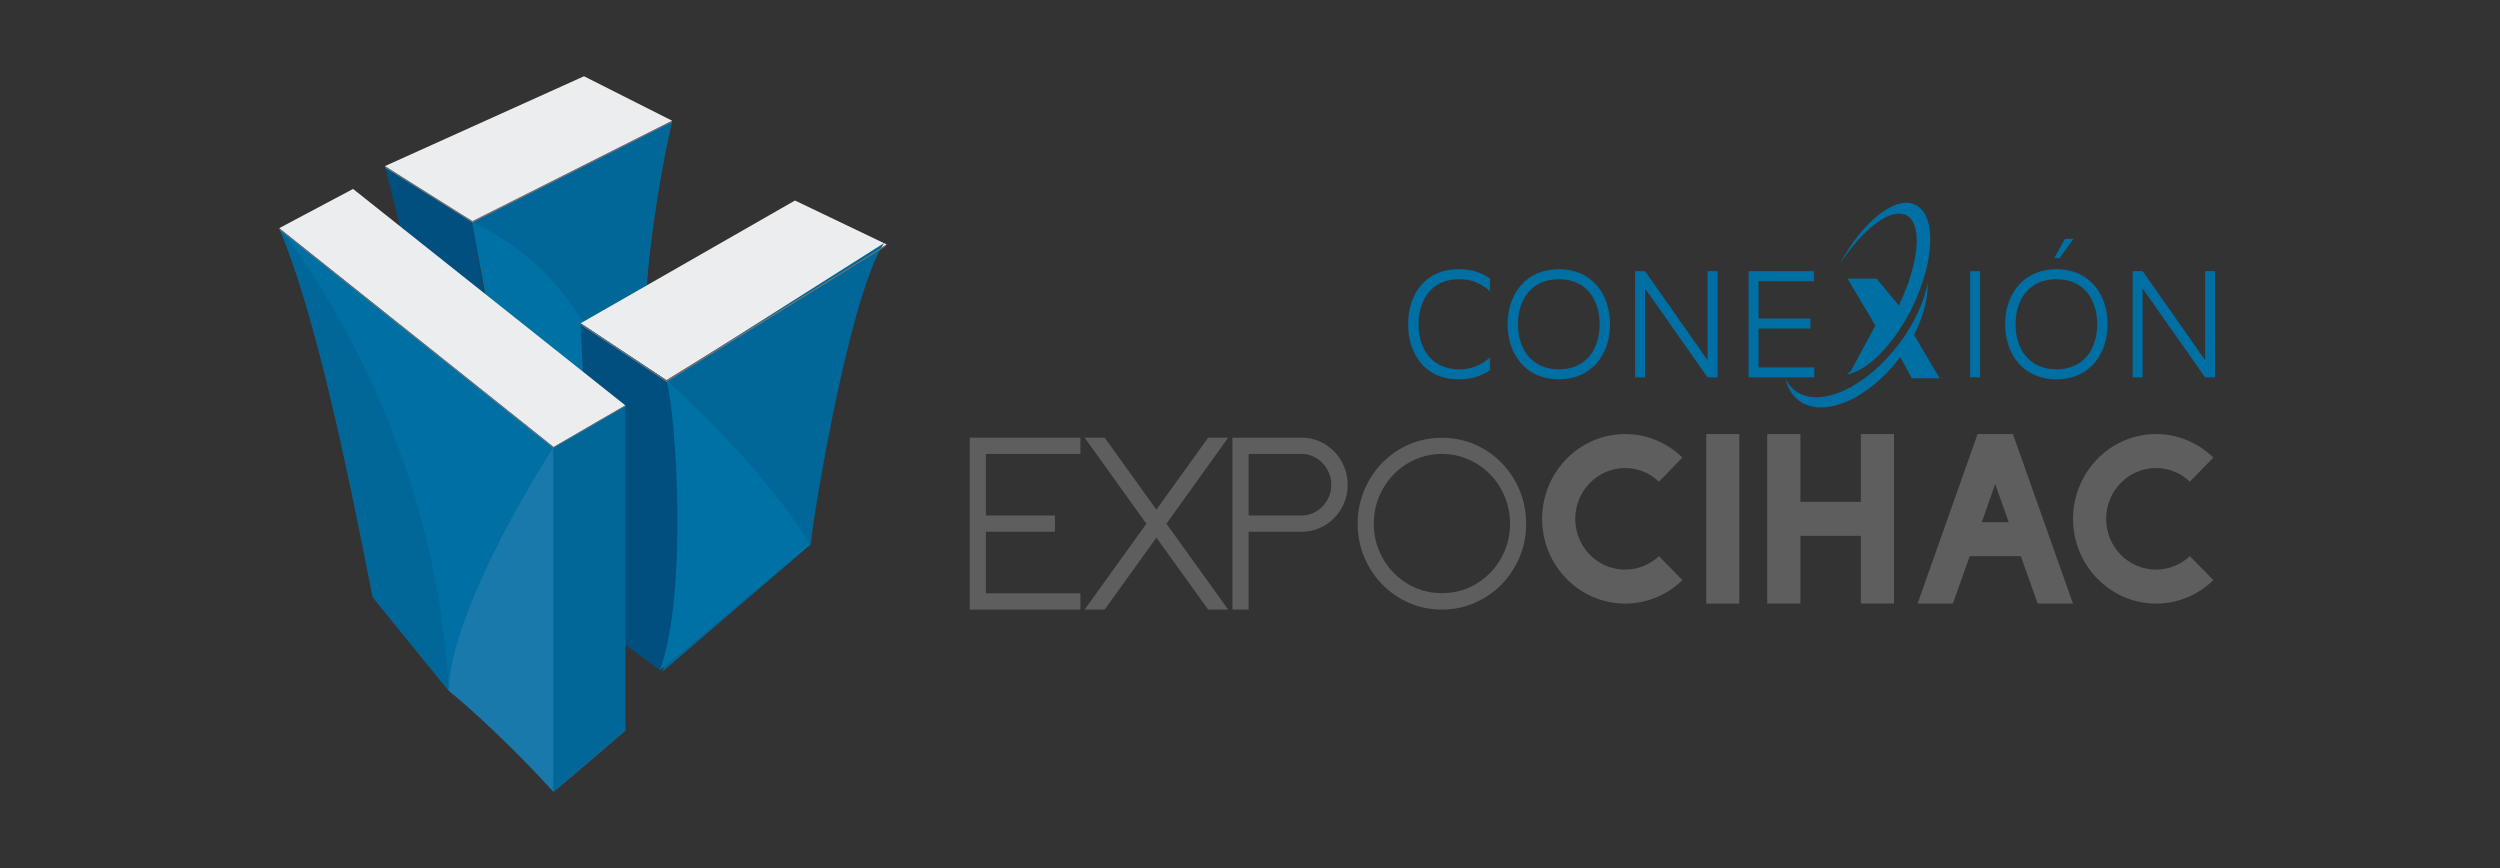 <?xml version="1.0" encoding="utf-8"?>
<!-- Generator: Adobe Illustrator 16.0.0, SVG Export Plug-In . SVG Version: 6.00 Build 0)  -->
<!DOCTYPE svg PUBLIC "-//W3C//DTD SVG 1.1//EN" "http://www.w3.org/Graphics/SVG/1.1/DTD/svg11.dtd">
<svg version="1.1" xmlns="http://www.w3.org/2000/svg" xmlns:xlink="http://www.w3.org/1999/xlink" x="0px" y="0px" width="288px"
	 height="100px" viewBox="0 0 288 100" enable-background="new 0 0 288 100" xml:space="preserve">
<rect x="0" y="0" width="288" height="100" fill="#333333" stroke="none"/>
<g id="Capa_5_1_" display="none">
	<rect x="-0.188" y="0" display="inline" fill="#FFFFFF" width="287.714" height="100"/>
</g>
<g id="Capa_1" display="none">
	<g id="Capa_5">
		<rect x="-0.012" y="-0.372" display="inline" fill="#FFFFFF" width="288" height="100"/>
	</g>
	<g id="Capa_1_1_">
		<g display="inline">
			<path fill="#264E7B" d="M141.103,55.908l-8.031-14.358l-8.031-31.617l8.667,5.488c0.415,2.504,1.171,7.277,1.61,10.306
				C136.589,34.535,135.578,45.158,141.103,55.908"/>
			<path fill="#0073A6" d="M153.5,5.463l-19.82,9.96l7.416,40.993l11.142-15.676C148.113,27.62,153.5,5.463,153.5,5.463"/>
			<path fill="#156998" d="M152.35,40.976c-6.201-13.599-8.659-20.716-18.668-25.552l19.82-9.958c0,0-5.44,22.154-1.262,35.275"/>
			<polygon fill="#EBEBEB" points="125.041,9.933 144.766,1.082 153.5,5.465 133.68,15.424 			"/>
			<polygon fill="#6E6E6E" points="133.719,15.342 133.727,15.5 153.46,5.606 153.5,5.463 			"/>
			<polygon fill="#6E6E6E" points="133.719,15.342 133.727,15.5 125.091,10.119 125.04,9.933 			"/>
			<polygon fill="#EBEBEB" points="152.93,31.03 144.43,25.419 165.666,13.325 174.75,17.651 			"/>
			<path fill="#156998" d="M152.285,59.607l14.871-12.389c-0.195-0.18,3.869-24.041,7.594-29.568l-21.865,13.403
				C153.916,34.685,153.465,56.68,152.285,59.607"/>
			<path fill="#0073A6" d="M152.93,31.03c0,0,9.301,8.089,14.228,16.189c-3.625,2.991-14.871,12.389-14.871,12.389
				S154.934,44.046,152.93,31.03"/>
			<path fill="#264E7B" d="M152.93,31.03l-8.5-5.61l1.332,29.398l6.523,4.791C155.079,51.945,153.895,34.511,152.93,31.03"/>
			<path fill="#0371A3" d="M141.752,37.611v33.97l-5.726-6.253l-4.742-3.82l-7.448-9.109c-2.557-13.092-5.782-28.303-9.265-36.35"/>
			<polygon fill="#EBEBEB" points="121.888,12.185 114.57,16.049 141.752,37.61 148.861,33.511 			"/>
			<path fill="#156998" d="M114.57,16.048c3.484,8.047,6.708,23.259,9.266,36.351l7.514,9.217
				C129.97,34.381,114.57,16.048,114.57,16.048"/>
			<path fill="#237AAC" d="M141.752,71.581c-6.244-6.72-10.402-9.968-10.402-9.968c0.309-8.592,10.402-24.002,10.402-24.002
				s6.657,8.953,7.109,27.93C145.007,68.869,141.752,71.581,141.752,71.581"/>
			<polygon fill="#6E6E6E" points="144.43,25.419 144.43,25.569 152.949,31.204 152.93,31.03 			"/>
			<polygon fill="#6E6E6E" points="152.93,31.03 174.75,17.651 174.609,17.864 152.949,31.204 			"/>
			<polygon fill="#6E6E6E" points="148.861,33.511 148.861,33.722 141.735,37.737 141.752,37.611 			"/>
			<polygon fill="#6E6E6E" points="141.752,37.611 114.57,16.048 114.665,16.255 141.735,37.737 			"/>
			<polygon fill="#156998" points="148.861,65.532 141.721,71.581 141.721,37.721 148.861,33.606 			"/>
			<polygon fill="#4B4B4B" points="83.402,82.247 83.402,89.495 90.243,89.495 90.243,89.913 83.402,89.913 83.402,97.164 
				92.762,97.164 92.762,97.585 82.985,97.585 82.985,81.827 92.762,81.827 92.762,82.247 			"/>
			<polygon fill="#4B4B4B" points="93.108,97.928 82.639,97.928 82.639,81.484 93.108,81.484 93.108,82.594 83.745,82.594 
				83.745,89.152 90.587,89.152 90.587,90.261 83.745,90.261 83.745,96.82 93.108,96.82 			"/>
			<polygon fill="#4B4B4B" points="93.008,97.831 82.736,97.831 82.736,81.581 93.008,81.581 93.008,82.497 83.649,82.497 
				83.649,89.245 90.491,89.245 90.491,90.161 83.649,90.161 83.649,96.917 93.008,96.917 			"/>
			<path fill="#4B4B4B" d="M93.354,98.176H82.39V81.236h10.965v1.606h-9.363v6.062h6.843v1.604h-6.843v6.062h9.363L93.354,98.176
				L93.354,98.176z M83.079,97.486h9.585V97.26h-9.36V89.82h6.843v-0.229h-6.843v-7.443h9.36v-0.225h-9.585V97.486z"/>
			<polygon fill="#4B4B4B" points="101.146,89.718 106.838,97.585 106.312,97.585 100.883,90.068 95.451,97.585 94.934,97.585 
				100.624,89.718 94.934,81.828 95.451,81.828 100.883,89.344 106.312,81.828 106.838,81.828 			"/>
			<polygon fill="#4B4B4B" points="107.511,97.928 106.138,97.928 100.883,90.66 95.627,97.928 94.259,97.928 100.198,89.718 
				94.259,81.484 95.627,81.484 100.883,88.755 106.138,81.484 107.511,81.484 101.568,89.718 			"/>
			<polygon fill="#4B4B4B" points="107.319,97.831 106.185,97.831 100.883,90.499 95.582,97.831 94.448,97.831 100.317,89.718 
				94.448,81.581 95.582,81.581 100.883,88.916 106.185,81.581 107.319,81.581 101.451,89.718 			"/>
			<path fill="#4B4B4B" d="M107.994,98.176h-1.982l-5.128-7.09l-5.126,7.09h-1.986l6.121-8.458l-6.12-8.481h1.985l5.126,7.094
				l5.128-7.094h1.982l-6.115,8.481L107.994,98.176z M106.363,97.486h0.284l-5.619-7.77l5.619-7.793h-0.284l-5.48,7.579l-5.48-7.579
				H95.12l5.622,7.793l-5.622,7.77h0.282l5.48-7.578L106.363,97.486z"/>
			<path fill="#4B4B4B" d="M109.007,97.584V81.828h6.254c0.555,0,1.07,0.111,1.556,0.32c0.489,0.215,0.905,0.504,1.26,0.873
				c0.354,0.365,0.643,0.795,0.85,1.285c0.209,0.492,0.312,1.02,0.312,1.577c0,0.562-0.103,1.081-0.312,1.577
				c-0.207,0.493-0.496,0.918-0.85,1.277s-0.771,0.646-1.26,0.854c-0.486,0.216-1,0.318-1.556,0.318h-5.837v7.671h-0.417V97.584z
				 M109.425,89.495h5.837c0.495,0,0.955-0.091,1.382-0.282c0.426-0.191,0.799-0.454,1.12-0.783c0.319-0.33,0.569-0.713,0.758-1.146
				c0.188-0.433,0.283-0.897,0.283-1.399c0-0.501-0.096-0.97-0.283-1.41c-0.189-0.438-0.439-0.824-0.758-1.154
				c-0.32-0.332-0.693-0.59-1.12-0.783c-0.428-0.191-0.888-0.288-1.382-0.288h-5.837V89.495L109.425,89.495z"/>
			<path fill="#4B4B4B" d="M109.768,97.928h-1.105V81.484h6.6c0.59,0,1.157,0.115,1.694,0.351c0.526,0.231,0.985,0.548,1.367,0.95
				c0.391,0.4,0.699,0.867,0.921,1.389c0.224,0.534,0.34,1.108,0.34,1.711c0,0.604-0.117,1.18-0.34,1.711
				c-0.226,0.526-0.535,0.991-0.924,1.385c-0.383,0.393-0.843,0.707-1.364,0.933c-0.535,0.233-1.085,0.349-1.694,0.349h-5.494
				L109.768,97.928L109.768,97.928z M109.768,89.152h5.494c0.458,0,0.863-0.084,1.243-0.252c0.383-0.174,0.724-0.414,1.015-0.711
				c0.283-0.293,0.514-0.646,0.685-1.043c0.17-0.392,0.255-0.814,0.255-1.263c0-0.452-0.084-0.868-0.256-1.276
				c-0.171-0.399-0.401-0.758-0.688-1.053c-0.285-0.294-0.617-0.525-1.011-0.705c-0.386-0.173-0.792-0.257-1.243-0.257h-5.494
				V89.152L109.768,89.152z"/>
			<path fill="#4B4B4B" d="M109.671,97.832h-0.912V81.581h6.503c0.585,0,1.144,0.116,1.654,0.339
				c0.513,0.229,0.964,0.538,1.336,0.928c0.375,0.385,0.678,0.842,0.901,1.363c0.226,0.527,0.334,1.086,0.334,1.674
				c0,0.59-0.108,1.154-0.334,1.674c-0.221,0.52-0.524,0.971-0.901,1.354c-0.373,0.382-0.823,0.688-1.336,0.911
				c-0.52,0.228-1.076,0.338-1.654,0.338h-5.591V97.832z M109.671,89.245h5.591c0.458,0,0.886-0.089,1.282-0.261
				c0.39-0.176,0.74-0.42,1.043-0.728c0.293-0.309,0.533-0.669,0.706-1.073c0.177-0.396,0.264-0.836,0.264-1.3
				c0-0.469-0.086-0.901-0.264-1.308c-0.173-0.417-0.413-0.779-0.713-1.086c-0.29-0.305-0.633-0.545-1.036-0.729
				c-0.399-0.177-0.829-0.267-1.282-0.267h-5.591V89.245z"/>
			<path fill="#4B4B4B" d="M110.016,98.175h-1.601v-16.94h6.847c0.631,0,1.235,0.125,1.792,0.369
				c0.559,0.248,1.047,0.586,1.451,1.006c0.4,0.41,0.726,0.906,0.965,1.466c0.243,0.563,0.363,1.173,0.363,1.81
				c0,0.643-0.12,1.252-0.363,1.811c-0.239,0.557-0.564,1.049-0.972,1.461c-0.405,0.414-0.893,0.742-1.444,0.984
				c-0.559,0.245-1.161,0.367-1.792,0.367h-5.246V98.175z M109.105,97.486h0.221v-7.668h5.936c0.537,0,1.046-0.105,1.516-0.312
				c0.472-0.201,0.884-0.484,1.23-0.835c0.345-0.351,0.624-0.772,0.83-1.248c0.203-0.474,0.307-0.989,0.307-1.539
				c0-0.543-0.104-1.062-0.307-1.54c-0.208-0.479-0.487-0.904-0.83-1.256c-0.346-0.357-0.754-0.645-1.23-0.854
				c-0.469-0.205-0.979-0.31-1.515-0.31h-6.157L109.105,97.486L109.105,97.486z M115.262,89.593h-5.936v-7.444h5.936
				c0.502,0,0.979,0.104,1.422,0.3c0.455,0.211,0.83,0.472,1.149,0.807c0.322,0.332,0.583,0.731,0.779,1.188
				c0.193,0.451,0.288,0.926,0.288,1.443c0,0.514-0.098,1-0.291,1.436c-0.193,0.443-0.452,0.837-0.774,1.176
				c-0.333,0.339-0.72,0.607-1.151,0.804C116.239,89.492,115.765,89.593,115.262,89.593 M110.016,88.902h5.246
				c0.405,0,0.789-0.077,1.143-0.23c0.351-0.16,0.667-0.382,0.935-0.656c0.265-0.275,0.479-0.602,0.639-0.972
				c0.154-0.351,0.231-0.739,0.231-1.159c0-0.424-0.074-0.807-0.231-1.175c-0.16-0.376-0.376-0.705-0.643-0.979
				c-0.258-0.271-0.566-0.481-0.936-0.654c-0.352-0.157-0.732-0.233-1.137-0.233h-5.246L110.016,88.902L110.016,88.902z"/>
			<path fill="#4B4B4B" d="M129.164,97.585c-1.069,0-2.072-0.206-3.014-0.614c-0.943-0.412-1.765-0.977-2.464-1.688
				c-0.706-0.71-1.258-1.544-1.666-2.503c-0.408-0.949-0.606-1.975-0.606-3.062c0-1.086,0.199-2.112,0.606-3.075
				c0.408-0.959,0.96-1.795,1.666-2.51c0.699-0.711,1.521-1.271,2.464-1.686c0.942-0.411,1.945-0.62,3.014-0.62
				c1.078,0,2.081,0.209,3.024,0.62c0.943,0.412,1.764,0.975,2.465,1.686c0.705,0.715,1.258,1.551,1.658,2.51
				c0.406,0.963,0.608,1.989,0.608,3.075c0,1.087-0.202,2.111-0.608,3.062c-0.4,0.959-0.953,1.793-1.658,2.503
				c-0.701,0.713-1.521,1.276-2.465,1.688C131.245,97.379,130.241,97.585,129.164,97.585 M129.164,82.247
				c-1.01,0-1.964,0.2-2.854,0.589c-0.888,0.385-1.667,0.916-2.334,1.6c-0.664,0.672-1.195,1.461-1.576,2.375
				c-0.383,0.912-0.577,1.879-0.577,2.907c0,1.027,0.193,1.995,0.577,2.896c0.381,0.901,0.912,1.698,1.576,2.37
				c0.667,0.676,1.446,1.207,2.334,1.597c0.89,0.392,1.844,0.584,2.854,0.584c1.017,0,1.971-0.192,2.858-0.584
				c0.891-0.39,1.672-0.921,2.335-1.597c0.668-0.672,1.194-1.469,1.578-2.37c0.38-0.9,0.571-1.868,0.571-2.896
				s-0.191-1.995-0.571-2.907c-0.384-0.914-0.91-1.703-1.578-2.375c-0.663-0.684-1.444-1.215-2.335-1.6
				C131.134,82.447,130.181,82.247,129.164,82.247"/>
			<path fill="#4B4B4B" d="M129.164,97.928c-1.11,0-2.171-0.217-3.151-0.643c-0.977-0.426-1.845-1.02-2.573-1.76
				c-0.731-0.738-1.312-1.616-1.735-2.612c-0.425-0.99-0.639-2.065-0.639-3.195c0-1.131,0.214-2.206,0.636-3.209
				c0.423-0.991,1.002-1.876,1.735-2.618c0.733-0.738,1.599-1.334,2.576-1.759c1.968-0.86,4.348-0.858,6.311,0
				c0.977,0.429,1.842,1.021,2.574,1.759c0.734,0.745,1.316,1.627,1.733,2.62c0.423,0.999,0.634,2.076,0.634,3.207
				c0,1.13-0.211,2.205-0.634,3.196c-0.417,0.99-1.003,1.87-1.733,2.611c-0.729,0.738-1.598,1.33-2.574,1.76
				C131.342,97.711,130.282,97.928,129.164,97.928 M129.164,82.594c-0.953,0-1.867,0.186-2.719,0.559
				c-0.845,0.367-1.593,0.882-2.22,1.521c-0.642,0.646-1.146,1.409-1.506,2.271c-0.362,0.865-0.547,1.801-0.547,2.772
				c0,0.978,0.185,1.907,0.547,2.763c0.362,0.855,0.869,1.619,1.504,2.266c0.635,0.641,1.384,1.15,2.223,1.518
				c1.692,0.741,3.764,0.738,5.441,0.002c0.848-0.369,1.597-0.882,2.228-1.52c0.632-0.645,1.14-1.404,1.506-2.266
				c0.361-0.858,0.545-1.787,0.545-2.763c0-0.973-0.184-1.905-0.547-2.772c-0.361-0.868-0.868-1.631-1.503-2.271
				c-0.627-0.639-1.377-1.153-2.229-1.522C131.038,82.779,130.122,82.594,129.164,82.594"/>
			<path fill="#4B4B4B" d="M129.164,97.832c-1.101,0-2.149-0.214-3.114-0.634c-0.967-0.425-1.824-1.009-2.544-1.741
				c-0.725-0.732-1.299-1.602-1.715-2.583c-0.417-0.978-0.628-2.042-0.628-3.156c0-1.112,0.212-2.181,0.628-3.171
				c0.415-0.98,0.99-1.854,1.715-2.59c0.722-0.732,1.577-1.318,2.544-1.739c1.935-0.845,4.295-0.845,6.238,0
				c0.963,0.421,1.82,1.009,2.539,1.739c0.725,0.734,1.301,1.607,1.719,2.59c0.415,0.989,0.623,2.055,0.623,3.171
				s-0.208,2.183-0.623,3.156c-0.422,0.985-0.998,1.853-1.719,2.583c-0.719,0.732-1.576,1.316-2.539,1.741
				C131.325,97.618,130.271,97.832,129.164,97.832 M129.164,82.497c-0.966,0-1.894,0.192-2.756,0.565
				c-0.857,0.373-1.614,0.895-2.25,1.539c-0.648,0.653-1.159,1.426-1.526,2.306c-0.371,0.881-0.556,1.827-0.556,2.811
				c0,0.984,0.185,1.931,0.556,2.804c0.367,0.865,0.878,1.64,1.526,2.287c0.637,0.649,1.397,1.172,2.252,1.545
				c1.71,0.742,3.802,0.742,5.512,0c0.862-0.377,1.62-0.896,2.261-1.545c0.641-0.647,1.158-1.422,1.521-2.289
				c0.372-0.865,0.557-1.812,0.557-2.802c0-0.985-0.185-1.934-0.557-2.811c-0.366-0.88-0.881-1.651-1.521-2.306
				c-0.641-0.646-1.398-1.164-2.261-1.539C131.065,82.689,130.136,82.497,129.164,82.497"/>
			<path fill="#4B4B4B" d="M129.164,98.175c-1.148,0-2.242-0.225-3.253-0.661c-1.008-0.441-1.901-1.055-2.647-1.812
				c-0.756-0.766-1.358-1.672-1.789-2.69c-0.435-1.021-0.656-2.13-0.656-3.293c0-1.159,0.221-2.271,0.656-3.305
				c0.431-1.024,1.033-1.933,1.789-2.699c0.751-0.769,1.642-1.374,2.649-1.812c1.98-0.867,4.52-0.868,6.512,0
				c1.006,0.44,1.898,1.045,2.65,1.812c0.75,0.763,1.35,1.67,1.788,2.699c0.433,1.028,0.649,2.142,0.649,3.305
				c0,1.169-0.217,2.276-0.649,3.293c-0.435,1.021-1.038,1.923-1.788,2.69c-0.745,0.757-1.639,1.365-2.65,1.811
				C131.416,97.95,130.318,98.175,129.164,98.175 M129.164,81.93c-1.041,0-2.068,0.207-2.976,0.604
				c-0.924,0.402-1.745,0.963-2.436,1.665c-0.69,0.702-1.245,1.538-1.644,2.479c-0.4,0.951-0.602,1.973-0.602,3.039
				c0,1.071,0.202,2.09,0.601,3.024c0.4,0.942,0.955,1.771,1.645,2.475c0.686,0.696,1.506,1.261,2.436,1.665
				c1.848,0.805,4.127,0.801,5.96,0c0.933-0.41,1.751-0.972,2.435-1.665c0.694-0.705,1.242-1.538,1.646-2.475
				c0.393-0.931,0.598-1.951,0.598-3.024c0-1.07-0.205-2.094-0.598-3.039c-0.404-0.943-0.955-1.779-1.646-2.479
				c-0.689-0.702-1.506-1.263-2.435-1.665C131.239,82.137,130.208,81.93,129.164,81.93 M129.167,97.255
				c-1.014,0-2.012-0.2-2.892-0.585c-0.898-0.391-1.695-0.938-2.368-1.622c-0.67-0.674-1.207-1.479-1.593-2.394
				c-0.387-0.906-0.586-1.896-0.586-2.938c0-1.041,0.199-2.031,0.586-2.943c0.383-0.922,0.921-1.73,1.593-2.414
				c0.68-0.686,1.475-1.229,2.363-1.613c1.833-0.793,3.979-0.787,5.789,0c0.898,0.393,1.697,0.936,2.369,1.613
				c0.673,0.687,1.209,1.496,1.599,2.416c0.382,0.91,0.575,1.9,0.575,2.941c0,1.044-0.193,2.034-0.582,2.938
				c-0.377,0.902-0.916,1.712-1.592,2.396c-0.666,0.681-1.465,1.224-2.369,1.62C131.179,97.055,130.179,97.255,129.167,97.255
				 M129.164,82.843c-0.91,0-1.792,0.177-2.622,0.537c-0.803,0.349-1.525,0.843-2.143,1.466c-0.611,0.618-1.096,1.357-1.45,2.194
				c-0.351,0.829-0.531,1.731-0.531,2.678c0,0.949,0.18,1.849,0.53,2.667c0.355,0.832,0.842,1.565,1.451,2.182
				c0.614,0.621,1.334,1.115,2.151,1.471c1.59,0.691,3.645,0.691,5.235,0c0.82-0.361,1.545-0.854,2.149-1.469
				c0.62-0.625,1.106-1.36,1.452-2.182c0.352-0.82,0.529-1.717,0.529-2.669c0-0.948-0.18-1.85-0.529-2.676
				c-0.352-0.838-0.839-1.578-1.452-2.196c-0.607-0.617-1.33-1.111-2.149-1.467C130.963,83.02,130.084,82.843,129.164,82.843"/>
			<path fill="#4B4B4B" d="M152.994,83.195l-2.325,2.381c-0.868-0.837-2.065-1.346-3.347-1.346c-2.732,0-4.947,2.25-4.947,5.004
				c0,2.775,2.215,5.002,4.947,5.002c1.281,0,2.479-0.508,3.347-1.326l2.325,2.359c-1.48,1.433-3.479,2.314-5.672,2.314
				c-4.537,0-8.228-3.747-8.228-8.35c0-4.604,3.691-8.353,8.228-8.353C149.516,80.884,151.514,81.768,152.994,83.195"/>
			<rect x="155.35" y="80.884" fill="#4B4B4B" width="3.273" height="16.7"/>
			<polygon fill="#4B4B4B" points="161.396,80.884 164.68,80.884 164.68,87.561 170.669,87.561 170.669,80.884 173.951,80.884 
				173.951,97.584 170.669,97.584 170.669,90.911 164.68,90.911 164.68,97.584 161.396,97.584 			"/>
			<path fill="#4B4B4B" d="M188.189,97.585l-1.676-4.675h-5.058l-1.674,4.675h-3.496l5.946-16.701h3.498l5.951,16.701H188.189
				L188.189,97.585z M183.975,85.8l-1.322,3.769h2.666L183.975,85.8z"/>
			<path fill="#4B4B4B" d="M205.587,83.195l-2.321,2.381c-0.873-0.837-2.066-1.346-3.349-1.346c-2.735,0-4.948,2.25-4.948,5.004
				c0,2.775,2.213,5.002,4.948,5.002c1.281,0,2.476-0.508,3.349-1.326l2.321,2.359c-1.474,1.433-3.478,2.314-5.67,2.314
				c-4.535,0-8.229-3.747-8.229-8.35c0-4.604,3.693-8.353,8.229-8.353C202.109,80.884,204.113,81.768,205.587,83.195"/>
		</g>
	</g>
	<g id="Capa_4">
		<g display="inline">
			<path fill="#616160" d="M35.856,50.209c0,1.798,1.457,3.255,3.254,3.255c1.796,0,3.253-1.457,3.253-3.255
				c0-1.796-1.457-3.252-3.253-3.252C37.313,46.957,35.856,48.413,35.856,50.209"/>
			<polygon fill="#616160" points="79.349,37.08 79.622,36.805 83.638,36.337 83.988,36.533 92.265,51.09 100.266,37.04 
				100.577,36.805 104.834,36.337 105.185,36.533 105.185,62.682 104.912,62.953 100.699,62.953 100.424,62.682 100.424,45.196 
				99.057,48.046 94.449,55.891 94.098,56.163 90.432,56.163 90.081,55.891 85.435,48.008 84.187,45.352 84.187,62.682 
				83.91,62.953 79.622,62.953 79.349,62.682 			"/>
			<polygon fill="#616160" points="112.052,37.08 112.323,36.805 116.617,36.299 116.891,36.571 116.891,62.682 116.617,62.953 
				112.323,62.953 112.052,62.682 			"/>
			<path fill="#616160" d="M123.763,36.884l0.271-0.272h7.647c4.838,0,9.756,2.028,9.756,7.999c0,6.792-6.514,7.612-6.514,7.612
				l1.088,1.326l2.775,3.98c0.31,0.469,1.132,1.326,2.457,1.326c0.78,0,1.247-0.155,1.247-0.155l0.278,0.272l-0.629,3.748
				l-0.272,0.271c-0.23,0.039-1.01,0.078-1.366,0.078c-3.589,0-5.5-2.691-5.892-3.316l-4.527-6.986l-0.393-0.233H128.6V62.68
				l-0.274,0.272h-4.293l-0.271-0.272L123.763,36.884 M131.759,48.474c2.735,0,4.839-1.052,4.839-3.863
				c0-2.809-2.104-3.863-4.839-3.863h-3.158v7.726H131.759z"/>
			<polygon fill="#616160" points="147.566,36.884 147.838,36.611 162.785,36.611 163.064,36.884 163.064,40.631 162.785,40.904 
				152.404,40.904 152.404,46.991 161.539,46.991 161.734,47.305 160.758,51.09 160.406,51.285 152.404,51.285 152.404,58.661 
				162.906,58.661 163.139,58.975 162.594,62.721 162.283,62.953 147.838,62.953 147.566,62.682 			"/>
			<path fill="#616160" d="M167.861,46.095c0-6.439,4.293-9.874,11.008-9.874c8.119,0,10.068,6.01,10.068,6.01l-0.158,0.353
				l-3.824,1.599l-0.389-0.118c0,0-1.482-3.55-5.697-3.55c-3.514,0-6.09,1.988-6.09,5.853v6.985c0,3.981,2.576,5.776,6.09,5.776
				c5.035,0,6.125-3.63,6.125-3.63l0.393-0.116l3.824,1.404l0.154,0.353c0,0-1.598,6.282-10.496,6.282
				c-6.715,0-11.008-3.356-11.008-9.758V46.095"/>
			<path fill="#616160" d="M41.881,20.125c-16.472,0-29.826,13.355-29.826,29.826c0,13.736,9.291,25.3,21.929,28.761
				c-5.775-2.896-9.741-8.869-9.741-15.771c0-9.74,17.638-31.138,17.638-31.138S59.52,53.2,59.52,62.939
				c0,6.902-3.967,12.875-9.742,15.771C62.416,75.25,71.706,63.688,71.706,49.95C71.706,33.48,58.352,20.125,41.881,20.125"/>
			<polygon fill="#616160" points="211.756,63.184 206.018,39.969 200.168,63.184 198.449,63.184 191.834,37.556 193.406,37.263 
				199.326,60.955 205.139,37.518 206.895,37.263 212.635,60.955 218.449,37.298 220.021,37.518 213.473,63.184 			"/>
			<polygon fill="#616160" points="223.604,63.001 223.604,37.408 237.496,37.408 237.496,38.834 225.102,38.834 225.102,48.671 
				235.338,48.671 235.156,50.097 225.102,50.097 225.102,61.577 237.496,61.577 237.496,63.001 			"/>
			<polygon fill="#616160" points="242.174,63.001 242.174,37.408 256.07,37.408 256.07,38.834 243.676,38.834 243.676,48.671 
				253.912,48.671 253.732,50.097 243.676,50.097 243.676,61.577 256.07,61.577 256.07,63.001 			"/>
			<polygon fill="#616160" points="274.678,63.331 262.248,50.242 262.248,63.001 260.746,63.001 260.746,37.409 262.248,37.409 
				262.248,49.583 273.912,37.226 275.117,38.03 263.967,49.876 275.922,62.489 			"/>
			<rect x="41.164" y="50.281" fill="#616160" width="1.2" height="28.851"/>
			<path fill="#616160" d="M31.626,60.37c0,1.795,1.456,3.252,3.252,3.252s3.253-1.457,3.253-3.252c0-1.797-1.457-3.254-3.253-3.254
				S31.626,58.573,31.626,60.37"/>
		</g>
	</g>
	<g id="Capa_3">
		<g display="inline">
			<path fill="#52575D" d="M61.069,71.373c0,0.455-0.192,0.684-0.761,0.684H47.07c-0.646,0-0.796-0.152-0.796-0.798V46.675
				c0-0.529,0.19-0.757,0.72-0.757h13.354c0.57,0,0.646,0.266,0.608,0.722l-0.151,1.441c-0.041,0.531-0.381,0.605-1.025,0.605
				h-9.977v8.31h8.915c0.531,0,0.76,0.229,0.76,0.682v1.366c0,0.531-0.191,0.683-0.723,0.683h-8.952v9.562h10.47
				c0.569,0,0.798,0.188,0.798,0.643v1.441H61.069z"/>
			<path fill="#52575D" d="M79.203,72.057h-2.732c-0.531,0-0.722-0.152-0.95-0.494l-4.248-6.715h-0.039l-4.4,6.715
				c-0.227,0.342-0.493,0.494-0.985,0.494H63.61c-0.228,0-0.342-0.115-0.342-0.305c0-0.113,0.038-0.266,0.152-0.417l6.297-8.728
				l-5.501-8.192c-0.075-0.112-0.114-0.188-0.114-0.304c0-0.229,0.191-0.381,0.456-0.381h2.617c0.417,0,0.645,0.152,0.798,0.418
				l3.716,5.807h0.039l3.869-5.729c0.227-0.379,0.456-0.494,0.836-0.494h2.349c0.268,0,0.342,0.115,0.342,0.267
				c0,0.112-0.038,0.19-0.113,0.306l-5.767,7.889l6.222,9.104c0.113,0.152,0.152,0.306,0.152,0.417
				C79.62,71.939,79.467,72.057,79.203,72.057"/>
			<path fill="#52575D" d="M90.811,72.436c-1.86,0-3.87-0.723-5.008-2.123v9.179c0,0.569-0.342,0.721-0.834,0.721h-1.67
				c-0.492,0-0.72-0.265-0.72-0.797v-25c0-0.531,0.228-0.683,0.72-0.683h1.443c0.569,0,0.874,0.15,0.874,0.683v1.329
				c1.212-1.441,3.49-2.43,5.652-2.43c5.388,0,7.774,4.515,7.774,9.41C99.041,67.768,96.31,72.436,90.811,72.436 M90.621,55.896
				c-1.785,0-3.868,1.062-4.818,2.429v8.913c0.796,1.479,2.733,2.656,4.591,2.656c3.907,0,5.273-3.72,5.273-7.096
				C95.666,59.5,94.566,55.896,90.621,55.896"/>
			<path fill="#52575D" d="M110.536,72.436c-5.88,0-8.497-4.175-8.497-9.601c0-5.346,3.073-9.521,8.726-9.521
				c5.878,0,8.536,4.06,8.536,9.562C119.3,68.225,116.188,72.436,110.536,72.436 M110.727,55.818c-4.096,0-5.348,3.604-5.348,6.94
				c0,3.489,1.174,7.171,5.196,7.171c3.984,0,5.386-3.49,5.386-7.019C115.961,59.385,114.672,55.818,110.727,55.818"/>
			<path fill="#52575D" d="M157.844,72.057h-2.162c-0.531,0-0.684-0.229-0.722-0.873l-0.644-18.36h-0.078l-7.32,18.778
				c-0.15,0.377-0.379,0.455-0.684,0.455h-1.289c-0.381,0-0.57-0.078-0.758-0.533l-7.928-18.7h-0.039l-0.457,18.551
				c0,0.53-0.188,0.685-0.757,0.685h-1.86c-0.492,0-0.682-0.152-0.682-0.647v-0.074l0.872-24.621
				c0.037-0.646,0.189-0.796,0.606-0.796h1.633c0.606,0,0.796,0.151,0.984,0.57l9.22,20.673h0.035l8.5-20.635
				c0.188-0.457,0.381-0.608,0.834-0.608h1.746c0.453,0,0.569,0.189,0.605,0.683l1.023,24.658v0.114
				C158.525,71.904,158.336,72.057,157.844,72.057"/>
			<path fill="#52575D" d="M177.986,62.307c0,0.873-0.15,1.064-1.137,1.064h-11.647c0.114,3.602,2.163,6.408,5.993,6.408
				c1.557,0,3.265-0.303,4.554-0.797c0.342-0.112,0.722-0.19,0.836,0.268L177,70.652c0.116,0.341-0.075,0.492-0.415,0.683
				c-1.633,0.759-4.062,1.101-5.808,1.101c-5.84,0-8.95-3.83-8.95-9.56c0-5.425,3.375-9.562,8.837-9.562
				c2.165,0,3.909,0.797,5.161,2.088c1.517,1.556,2.161,3.795,2.161,6.259V62.307z M174.8,61.169v-0.532
				c0-2.578-1.401-4.816-4.286-4.816c-3.147,0-4.932,2.541-5.234,5.35L174.8,61.169L174.8,61.169z"/>
			<path fill="#52575D" d="M197.182,71.259c0,0.493-0.228,0.796-0.567,0.796h-1.632c-0.567,0-0.795-0.227-0.795-0.72l-0.039-1.367
				c-1.213,1.441-3.414,2.468-5.576,2.468c-5.461,0-7.814-4.476-7.814-9.445c0-5.577,3.264-9.711,8.27-9.711
				c1.744,0,3.832,0.797,4.934,2.121v-9.254c0-0.493,0.113-0.721,0.605-0.798c1.936-0.265,1.975-0.265,2.049-0.265
				c0.381,0,0.568,0.19,0.568,0.646v25.53H197.182z M193.959,58.514c-0.797-1.443-2.616-2.658-4.479-2.658
				c-3.412,0-5.385,2.809-5.385,6.981c0,4.021,1.781,7.019,5.082,7.019c1.784,0,3.83-1.139,4.78-2.504L193.959,58.514
				L193.959,58.514z"/>
			<path fill="#9CBE4F" d="M190.714,36.329h16.779v-0.003c0-9.267-7.513-16.781-16.779-16.787c-0.353,0-0.636,0.285-0.636,0.636
				v15.518C190.078,36.044,190.361,36.329,190.714,36.329"/>
			<path fill="#51904D" d="M241.066,19.539h-16.779v0.001c0,9.269,7.512,16.782,16.779,16.789c0.353,0,0.637-0.285,0.637-0.636
				V20.174C241.703,19.824,241.419,19.539,241.066,19.539"/>
			<path fill="#A0BE37" d="M190.714,19.539h-0.011H190.714z"/>
			<path fill="#51904D" d="M221.328,36.597c-0.171-0.342-0.35-0.678-0.541-1.006c-2.945-5.095-7.189-9.34-12.285-12.287
				c-0.326-0.191-0.664-0.37-1.006-0.539c-4.823-2.4-11.071-3.227-16.782-3.229c9.269,0.007,16.779,7.521,16.782,16.789v0.001
				v16.779c0,0.353,0.285,0.638,0.637,0.638h15.518c0.353,0,0.636-0.285,0.638-0.636C224.285,47.398,223.727,41.421,221.328,36.597"
				/>
			<path fill="#A0BE37" d="M241.066,36.329h0.011H241.066z"/>
			<path fill="#9CBE4F" d="M224.287,19.539v-0.003V2.756c0-0.35-0.285-0.635-0.637-0.635h-15.519c-0.353,0-0.637,0.285-0.637,0.635
				c0,5.709,0.558,11.687,2.959,16.51c0.169,0.343,0.347,0.681,0.537,1.008c2.948,5.093,7.192,9.34,12.286,12.286
				c0.326,0.19,0.664,0.368,1.009,0.54c4.821,2.4,11.069,3.227,16.78,3.227l0,0C231.799,36.322,224.287,28.809,224.287,19.539"/>
			<path fill="#52575D" d="M94.66,91.542c0,2.101-1.604,2.647-3.478,2.647h-2.249c-0.174,0-0.28-0.078-0.28-0.308v-8.604
				c0-0.227,0.106-0.307,0.28-0.307h1.888c1.872,0,3.13,0.615,3.13,2.248c0,0.977-0.562,1.807-1.605,2.021v0.014
				C93.658,89.307,94.66,90.163,94.66,91.542 M89.898,88.906h0.91c0.936,0,1.927-0.242,1.927-1.605c0-1.138-0.91-1.379-1.98-1.379
				h-0.856L89.898,88.906L89.898,88.906z M91.061,93.24c1.206,0,2.316-0.239,2.343-1.698c0-1.405-1.218-1.726-2.383-1.726h-1.123
				v3.424H91.061z"/>
			<path fill="#52575D" d="M100.214,87.943c0.053-0.161,0.146-0.215,0.335-0.215h0.642c0.215,0,0.228,0.119,0.174,0.267
				l-2.582,6.973c-0.588,1.578-1.258,2.168-2.704,2.168c-0.201,0-0.414-0.028-0.615-0.081c-0.107-0.025-0.188-0.08-0.161-0.24
				l0.093-0.535c0.026-0.135,0.093-0.188,0.214-0.174c0.187,0.025,0.308,0.054,0.509,0.054c0.735,0,1.177-0.321,1.458-1.017
				l0.335-0.845l-2.396-6.329c-0.052-0.146,0.027-0.24,0.188-0.24h0.763c0.201,0,0.282,0.055,0.321,0.188l1.739,4.992
				L100.214,87.943z"/>
			<path fill="#52575D" d="M107.493,93.348h0.776c0.187,0,0.254,0.055,0.254,0.215v0.416c0,0.16-0.067,0.213-0.254,0.213h-2.73
				c-0.187,0-0.253-0.053-0.253-0.213v-0.416c0-0.16,0.066-0.215,0.253-0.215h0.75v-7.546h-0.803c-0.188,0-0.254-0.054-0.254-0.215
				v-0.399c0-0.162,0.066-0.215,0.254-0.215h2.796c0.188,0,0.254,0.053,0.254,0.215v0.399c0,0.161-0.066,0.215-0.254,0.215h-0.789
				V93.348L107.493,93.348z"/>
			<path fill="#52575D" d="M111.279,93.911c0,0.187-0.093,0.278-0.268,0.278h-0.602c-0.174,0-0.268-0.092-0.268-0.278v-5.916
				c0-0.187,0.067-0.267,0.254-0.267h0.589c0.161,0,0.254,0.065,0.254,0.239l0.014,0.415c0.615-0.521,1.418-0.802,2.194-0.802
				c1.539,0,2.127,0.937,2.127,2.396v3.935c0,0.187-0.094,0.278-0.268,0.278h-0.601c-0.175,0-0.268-0.092-0.268-0.278v-3.748
				c0-0.949-0.24-1.632-1.312-1.632c-0.617,0-1.378,0.348-1.847,0.775v4.604H111.279z"/>
			<path fill="#52575D" d="M120.338,87.729c0.146,0,0.2,0.055,0.2,0.201v0.4c0,0.146-0.053,0.201-0.2,0.201h-1.646v5.38
				c0,0.187-0.093,0.278-0.268,0.278h-0.603c-0.175,0-0.268-0.092-0.268-0.278v-5.38h-0.762c-0.147,0-0.201-0.055-0.201-0.201v-0.4
				c0-0.146,0.053-0.201,0.201-0.201h0.762v-0.254c0-0.482,0.028-0.828,0.054-1.07c0.161-1.164,0.869-1.858,2.114-1.858
				c0.401,0,0.925,0.093,1.258,0.239c0.188,0.08,0.161,0.175,0.134,0.27l-0.134,0.44c-0.039,0.146-0.16,0.159-0.28,0.12
				c-0.215-0.081-0.536-0.161-0.844-0.161c-0.91,0-1.164,0.603-1.164,1.647v0.627H120.338z"/>
			<path fill="#52575D" d="M124.352,94.324c-2.073,0-2.998-1.471-2.998-3.385c0-1.888,1.084-3.357,3.079-3.357
				c2.074,0,3.01,1.432,3.01,3.371C127.443,92.839,126.345,94.324,124.352,94.324 M124.419,88.464c-1.445,0-1.887,1.271-1.887,2.449
				c0,1.231,0.415,2.528,1.833,2.528c1.404,0,1.9-1.229,1.9-2.476C126.265,89.721,125.811,88.464,124.419,88.464"/>
			<path fill="#52575D" d="M129.891,93.911c0,0.187-0.094,0.278-0.268,0.278h-0.601c-0.174,0-0.268-0.092-0.268-0.278v-5.916
				c0-0.187,0.067-0.267,0.254-0.267h0.589c0.161,0,0.254,0.065,0.254,0.239l0.014,0.455c0.321-0.44,0.803-0.842,1.565-0.842
				c0.294,0,0.495,0.039,0.469,0.239l-0.095,0.603c-0.013,0.095-0.065,0.16-0.188,0.16c-0.064,0-0.187-0.039-0.387-0.039
				c-0.468,0-0.989,0.308-1.338,0.804V93.911z"/>
			<path fill="#52575D" d="M134.025,93.911c0,0.187-0.093,0.278-0.268,0.278h-0.603c-0.173,0-0.268-0.092-0.268-0.278v-5.916
				c0-0.175,0.095-0.267,0.255-0.267h0.575c0.16,0,0.268,0.065,0.268,0.239l0.013,0.415c0.562-0.508,1.312-0.802,2.035-0.802
				c0.735,0,1.391,0.267,1.74,0.83c0.614-0.552,1.443-0.83,2.22-0.83c1.699,0,2.194,1.136,2.194,2.622v3.707
				c0,0.188-0.093,0.279-0.267,0.279h-0.603c-0.174,0-0.267-0.094-0.267-0.279v-3.748c0-0.977-0.242-1.646-1.326-1.646
				c-0.548,0-1.204,0.269-1.673,0.629c0.08,0.254,0.107,1.059,0.107,1.473v3.293c0,0.188-0.093,0.279-0.268,0.279h-0.603
				c-0.174,0-0.268-0.094-0.268-0.279v-3.76c0-0.926-0.201-1.635-1.257-1.635c-0.617,0-1.259,0.348-1.74,0.789v4.606H134.025z"/>
			<path fill="#52575D" d="M148.115,93.2c-0.309,0.589-1.191,1.124-2.008,1.124c-1.848,0-2.663-1.564-2.663-3.251
				c0-2.235,1.325-3.491,2.85-3.491c0.669,0,1.393,0.279,1.794,0.814l0.013-0.429c0-0.159,0.082-0.239,0.256-0.239h0.588
				c0.176,0,0.255,0.08,0.255,0.254v4.682c0,0.497,0.014,0.725,0.294,0.725h0.055c0.159,0,0.229,0.055,0.229,0.2v0.401
				c0,0.146-0.068,0.199-0.229,0.199h-0.535c-0.589,0-0.869-0.453-0.869-0.989H148.115z M148.062,89.455
				c-0.32-0.604-0.978-0.965-1.619-0.965c-1.031,0-1.808,0.91-1.808,2.503c0,1.473,0.683,2.382,1.646,2.382
				c0.856,0,1.538-0.684,1.78-1.352V89.455L148.062,89.455z"/>
			<path fill="#52575D" d="M161.764,87.34l-2.555,6.664c-0.057,0.146-0.148,0.188-0.27,0.188h-0.453
				c-0.135,0-0.229-0.025-0.295-0.188l-2.771-6.664h-0.014l-0.161,6.611c0,0.188-0.065,0.238-0.267,0.238h-0.656
				c-0.174,0-0.254-0.053-0.24-0.254l0.309-8.709c0.014-0.216,0.105-0.256,0.252-0.256h0.576c0.215,0,0.28,0.053,0.35,0.2
				l3.212,7.36h0.012l2.972-7.346c0.067-0.162,0.133-0.215,0.295-0.215h0.629c0.16,0,0.229,0.053,0.229,0.215l0.361,8.736
				c0.013,0.174-0.041,0.268-0.241,0.268h-0.765c-0.199,0-0.254-0.08-0.254-0.268l-0.228-6.584h-0.026V87.34z"/>
			<path fill="#52575D" d="M169.338,93.2c-0.309,0.589-1.191,1.124-2.008,1.124c-1.848,0-2.663-1.564-2.663-3.251
				c0-2.235,1.325-3.491,2.851-3.491c0.67,0,1.393,0.279,1.793,0.814l0.014-0.429c0-0.159,0.08-0.239,0.254-0.239h0.589
				c0.174,0,0.256,0.08,0.256,0.254v4.682c0,0.497,0.013,0.725,0.293,0.725h0.054c0.162,0,0.229,0.055,0.229,0.2v0.401
				c0,0.146-0.066,0.199-0.229,0.199h-0.535c-0.588,0-0.869-0.453-0.869-0.989H169.338z M169.283,89.455
				c-0.321-0.604-0.977-0.965-1.618-0.965c-1.031,0-1.808,0.91-1.808,2.503c0,1.473,0.683,2.382,1.646,2.382
				c0.856,0,1.54-0.684,1.78-1.352V89.455z"/>
			<path fill="#52575D" d="M173.337,93.911c0,0.187-0.092,0.278-0.267,0.278h-0.604c-0.175,0-0.268-0.092-0.268-0.278v-5.916
				c0-0.187,0.066-0.267,0.255-0.267h0.587c0.163,0,0.256,0.065,0.256,0.239l0.014,0.455c0.319-0.44,0.804-0.842,1.565-0.842
				c0.294,0,0.494,0.039,0.468,0.239l-0.094,0.603c-0.014,0.095-0.066,0.16-0.188,0.16c-0.066,0-0.188-0.039-0.389-0.039
				c-0.469,0-0.99,0.308-1.339,0.804v4.563H173.337z"/>
			<path fill="#52575D" d="M177.473,93.911c0,0.187-0.093,0.278-0.268,0.278h-0.604c-0.174,0-0.268-0.092-0.268-0.278v-8.858
				c0-0.175,0.04-0.256,0.201-0.281l0.669-0.095c0.187-0.026,0.267,0.056,0.267,0.228v5.408h0.026l2.048-2.396
				c0.107-0.133,0.215-0.188,0.375-0.188h0.628c0.228,0,0.296,0.147,0.147,0.309l-2.021,2.302l2.396,3.519
				c0.121,0.176,0.095,0.334-0.147,0.334H180.2c-0.2,0-0.334-0.063-0.44-0.228l-1.887-2.837l-0.402,0.43v2.354H177.473z"/>
			<path fill="#52575D" d="M182.971,91.126c0.041,1.259,0.736,2.263,2.062,2.263c0.574,0,1.189-0.08,1.646-0.281
				c0.119-0.053,0.239-0.053,0.293,0.094l0.159,0.441c0.056,0.146,0.015,0.213-0.133,0.295c-0.576,0.295-1.485,0.388-2.114,0.388
				c-2.033,0-3.104-1.365-3.104-3.371c0-1.953,1.15-3.371,3.076-3.371c1.74,0,2.623,1.282,2.623,2.837v0.333
				c0,0.31-0.055,0.374-0.401,0.374L182.971,91.126L182.971,91.126z M186.355,90.352v-0.24c0-0.911-0.51-1.646-1.553-1.646
				c-1.107,0-1.712,0.869-1.806,1.887H186.355L186.355,90.352z"/>
			<path fill="#52575D" d="M188.979,86.216c0-0.175,0.041-0.254,0.201-0.28l0.67-0.094c0.187-0.027,0.267,0.053,0.267,0.229v1.658
				h1.565c0.146,0,0.2,0.055,0.2,0.201v0.4c0,0.146-0.054,0.201-0.2,0.201h-1.565v3.6c0,0.87,0.161,1.299,0.948,1.299
				c0.31,0,0.592-0.066,0.817-0.147c0.134-0.054,0.241-0.027,0.281,0.12l0.121,0.402c0.039,0.146-0.015,0.215-0.175,0.278
				c-0.309,0.122-0.815,0.241-1.258,0.241c-1.552,0-1.873-0.748-1.873-2.112v-3.681h-0.735c-0.147,0-0.201-0.055-0.201-0.201v-0.4
				c0-0.146,0.054-0.201,0.201-0.201h0.735V86.216L188.979,86.216z"/>
			<path fill="#52575D" d="M194.238,91.047c-0.764-0.295-1.338-0.843-1.338-1.686c0-1.18,1.043-1.779,2.221-1.779
				c0.574,0,1.15,0.093,1.727,0.359c0.121,0.054,0.16,0.135,0.121,0.256l-0.162,0.441c-0.039,0.133-0.135,0.159-0.267,0.105
				c-0.401-0.176-0.964-0.321-1.394-0.321c-0.789,0-1.137,0.401-1.137,0.856s0.307,0.67,0.869,0.91l1.03,0.44
				c0.735,0.308,1.353,0.843,1.353,1.699c0,1.231-1.031,1.993-2.449,1.993c-0.683,0-1.392-0.198-1.834-0.428
				c-0.119-0.065-0.174-0.146-0.119-0.268l0.175-0.454c0.039-0.123,0.12-0.175,0.254-0.123c0.481,0.216,1.097,0.402,1.552,0.402
				c0.776,0,1.299-0.388,1.299-1.017c0-0.521-0.375-0.804-1.004-1.043L194.238,91.047z"/>
		</g>
	</g>
	<g display="inline">
		<path fill="#544D5F" d="M51.835,44.338c0.436,0,0.748,0.375,0.81,0.809l8.529,44.517c0.125,0.684-0.188,1.367-0.871,1.367H50.216
			c-0.373,0-0.747-0.248-0.81-0.621l-1.243-9.34c-0.064-0.309-0.312-0.5-0.625-0.5h-3.361c-0.25,0-0.499,0.252-0.56,0.625
			l-1.184,9.152c-0.063,0.436-0.497,0.684-0.809,0.684H31.353c-0.564,0-0.875-0.434-0.748-1.059l8.342-44.886
			c0.062-0.312,0.375-0.749,0.748-0.749H51.835z M46.357,67.811c-0.125-0.873-0.251-1.434-0.438-1.434
			c-0.187,0-0.309,0.438-0.435,1.434l-0.809,5.914c-0.063,0.311,0.063,0.623,0.373,0.623c1.993,0,2.18,0,2.118-0.562L46.357,67.811z
			"/>
		<path fill="#544D5F" d="M68.152,45.085c0-0.435,0.251-0.748,0.686-0.748h11.582c8.093,0,12.702,6.041,12.702,11.208
			c0,3.734-0.063,9.465-6.352,11.393v0.125c3.921,1.434,6.538,5.604,6.538,10.461c0,3.174-0.061,13.508-12.95,13.508H68.776
			c-0.437,0-0.624-0.309-0.624-0.686V45.085z M79.298,61.895c0,0.252,0.185,0.438,0.435,0.438c0.873,0,1.805-0.561,1.805-1.805
			v-5.355c0-1.12-1.057-1.62-1.805-1.62c-0.25,0-0.435,0.126-0.435,0.377V61.895z M79.298,81.26c0,0.248,0.122,0.434,0.435,0.434
			c0.994,0,1.867-0.748,1.867-1.805v-6.537c0-1.061-0.935-1.682-1.928-1.682c-0.251,0-0.374,0.188-0.374,0.498V81.26z"/>
		<path fill="#544D5F" d="M119.086,44.338c0.434,0,0.746,0.375,0.809,0.809l8.527,44.517c0.127,0.684-0.186,1.367-0.868,1.367
			h-10.087c-0.374,0-0.747-0.248-0.809-0.621l-1.244-9.34c-0.063-0.309-0.313-0.5-0.624-0.5h-3.363
			c-0.247,0-0.496,0.252-0.559,0.625l-1.181,9.152c-0.064,0.436-0.5,0.684-0.81,0.684H98.601c-0.558,0-0.87-0.434-0.745-1.059
			l8.342-44.886c0.064-0.312,0.374-0.749,0.747-0.749H119.086z M113.606,67.811c-0.126-0.873-0.25-1.434-0.436-1.434
			c-0.188,0-0.31,0.438-0.436,1.434l-0.809,5.914c-0.064,0.311,0.062,0.623,0.375,0.623c1.99,0,2.177,0,2.116-0.562L113.606,67.811z
			"/>
		<path fill="#544D5F" d="M148.785,59.404c-0.377,0-0.623-0.186-0.75-0.682c-0.373-1.496-0.996-2.242-1.867-2.242
			c-0.623,0-0.934,0.497-0.934,1.121c0,1.99,2.928,4.232,6.662,6.785c4.046,2.74,7.097,7.221,7.097,11.83
			c0,8.338-4.981,15.002-13.136,15.002c-9.466,0-13.823-6.848-13.823-16.811c0-0.311,0.251-0.623,0.748-0.623l8.592-0.434
			c0.434,0,0.683,0.248,0.747,0.809c0.249,2.492,1.307,5.168,2.8,5.168c0.875,0,1.434-0.561,1.434-1.994
			c0-1.492-3.487-4.23-7.658-7.596c-4.171-3.361-6.227-8.029-6.227-12.263c0-6.351,4.734-13.262,13.074-13.262
			c8.344,0,13.51,6.538,13.51,13.944c0,0.438-0.248,0.811-0.745,0.811L148.785,59.404z"/>
		<path fill="#544D5F" d="M173.004,91.031c-0.438,0-0.87-0.371-0.87-0.869v-32.5c0-0.436-0.374-0.747-0.811-0.747h-6.228
			c-0.372,0-0.806-0.497-0.806-0.872V44.962c0-0.374,0.185-0.625,0.557-0.625h26.646c0.438,0,0.812,0.25,0.812,0.75v10.956
			c0,0.5-0.373,0.872-0.873,0.872h-6.226c-0.437,0-0.746,0.312-0.746,0.872v32.434c0,0.439-0.372,0.811-0.873,0.811H173.004z"/>
		<path fill="#544D5F" d="M209.117,44.338c0.373,0,0.685,0.25,0.685,0.687v31.627c0,0.807,0.312,1.367,1.06,1.367
			c0.746,0,1.058-0.561,1.058-1.307V44.961c0-0.311,0.312-0.624,0.684-0.624h10.521c0.311,0,0.687,0.188,0.687,0.624v33.371
			c0,6.6-4.733,12.701-12.949,12.701c-8.281,0-12.948-6.166-12.948-12.701V45.025c0-0.437,0.246-0.687,0.621-0.687H209.117z"/>
		<path fill="#544D5F" d="M229.427,43.953h8.668c5.775,0,9.685,0.224,11.732,0.67c2.045,0.445,3.713,1.583,5.001,3.416
			c1.289,1.833,1.933,4.754,1.933,8.767c0,3.665-0.454,6.128-1.366,7.386c-0.907,1.26-2.704,2.016-5.379,2.271
			c2.424,0.596,4.051,1.404,4.887,2.412c0.834,1.008,1.352,1.93,1.556,2.775c0.202,0.846,0.303,3.166,0.303,6.965v12.416h-11.366
			V75.389c0-2.521-0.202-4.084-0.6-4.682c-0.397-0.6-1.439-0.902-3.125-0.902v21.227h-12.243V43.953z M241.67,52.008v10.467
			c1.377,0,2.34-0.186,2.893-0.562c0.555-0.381,0.832-1.607,0.832-3.682v-2.588c0-1.492-0.268-2.472-0.802-2.938
			C244.062,52.24,243.085,52.008,241.67,52.008"/>
		<path fill="#7E65A0" d="M135.69,26.823c0,3.676,2.007,6.696,6.087,6.696c2.05,0,3.472-0.767,4.599-1.804v1.916
			c-1.443,0.969-2.886,1.377-4.734,1.377c-4.893,0-7.508-3.698-7.508-8.185c0-4.509,2.615-8.184,7.508-8.184
			c1.848,0,3.291,0.407,4.734,1.376v1.917c-1.127-1.038-2.549-1.804-4.599-1.804C137.697,20.128,135.69,23.126,135.69,26.823"/>
		<path fill="#7E65A0" d="M164.297,26.823c0,4.486-2.749,8.185-7.643,8.185c-4.912,0-7.664-3.698-7.664-8.185
			c0-4.509,2.752-8.184,7.664-8.184C161.548,18.639,164.297,22.314,164.297,26.823 M162.741,26.823c0-3.696-2.006-6.695-6.087-6.695
			c-4.078,0-6.107,2.999-6.107,6.695c0,3.676,2.029,6.696,6.107,6.696C160.735,33.519,162.741,30.499,162.741,26.823"/>
		<polygon fill="#7E65A0" points="180.349,34.713 178.86,34.713 169.525,21.502 169.525,34.713 168.039,34.713 168.039,18.933 
			169.525,18.933 178.86,32.144 178.86,18.933 180.349,18.933 		"/>
		<polygon fill="#7E65A0" points="194.82,33.225 194.82,34.713 184.991,34.713 184.991,18.934 194.751,18.934 194.751,20.42 
			186.479,20.42 186.479,25.966 194.233,25.966 194.233,27.454 186.479,27.454 186.479,33.225 		"/>
		<rect x="218.081" y="18.933" fill="#7E65A0" width="1.487" height="15.78"/>
		<path fill="#7E65A0" d="M238.617,26.823c0,4.486-2.75,8.183-7.642,8.183c-4.915,0-7.665-3.697-7.665-8.183
			c0-4.508,2.75-8.183,7.665-8.183C235.867,18.64,238.617,22.315,238.617,26.823 M237.061,26.823c0-3.697-2.006-6.694-6.085-6.694
			c-4.081,0-6.109,2.997-6.109,6.694c0,3.675,2.028,6.696,6.109,6.696C235.055,33.519,237.061,30.498,237.061,26.823
			 M233.521,14.132l-2.072,2.862h-0.812l1.623-2.862H233.521z"/>
		<polygon fill="#7E65A0" points="254.667,34.713 253.18,34.713 243.847,21.502 243.847,34.713 242.359,34.713 242.359,18.933 
			243.847,18.933 253.18,32.144 253.18,18.933 254.667,18.933 		"/>
		<path fill="#7E65A0" d="M209.937,9.09c-2.972-1.465-7.907,2.416-11.303,8.75c3.507-5.309,7.688-8.435,9.97-7.19
			c2.423,1.324,1.851,7.125-1.173,13.38l-3.317-3.994h-4.343l4.158,6.973l-3.675,6.785c-0.206,0.17-0.413,0.334-0.614,0.485
			c0.131-0.021,0.267-0.057,0.402-0.089l-0.089,0.161l0.298-0.212c2.97-0.857,6.607-4.602,9.175-9.805
			C212.821,17.449,213.048,10.625,209.937,9.09"/>
		<path fill="#7E65A0" d="M213.532,34.84l-3.828-6.438c1.396-2.698,2.093-5.401,2.04-7.699c-0.573,2.86-2.032,6.068-4.318,9.073
			c-4.975,6.539-11.923,9.621-15.523,6.882c-0.609-0.463-1.071-1.073-1.414-1.781c0.316,1.353,0.957,2.482,1.964,3.25
			c3.601,2.737,10.347-0.076,15.069-6.285c0.041-0.054,0.079-0.107,0.118-0.162l1.732,3.16H213.532z"/>
	</g>
</g>
<g id="Capa_2">
	<g>
		<path fill="#004F7E" d="M63.018,72.891L53.677,56.1l-9.338-36.964l10.081,6.416c0.481,2.929,1.36,8.51,1.871,12.049
			C57.769,47.899,56.592,60.322,63.018,72.891"/>
		<path fill="#0071A5" d="M77.434,13.908L54.385,25.554l8.627,47.931l12.957-18.329C71.169,39.812,77.434,13.908,77.434,13.908"/>
		<path fill="#006798" d="M76.094,55.432C68.883,39.53,66.028,31.208,54.385,25.554L77.434,13.91c0,0-6.328,25.905-1.468,41.245"/>
		<polygon fill="#ECEDEF" points="44.339,19.136 67.276,8.785 77.434,13.91 54.385,25.554 		"/>
		<polygon fill="#717175" points="54.43,25.459 54.439,25.642 77.386,14.075 77.434,13.908 		"/>
		<polygon fill="#717175" points="54.43,25.459 54.439,25.642 44.397,19.351 44.339,19.136 		"/>
		<polygon fill="#ECEDEF" points="76.771,43.803 66.887,37.24 91.581,23.1 102.145,28.159 		"/>
		<path fill="#006798" d="M76.318,77.373l17.117-14.695c-0.229-0.205,4.158-28.161,8.412-34.676L76.614,43.98
			C77.863,48.212,77.647,73.934,76.318,77.373"/>
		<path fill="#0071A5" d="M76.771,43.803c0,0,10.815,9.457,16.543,18.93C89.099,66.229,76.02,77.215,76.02,77.215
			S79.1,59.02,76.771,43.803"/>
		<path fill="#004F7E" d="M76.771,43.803l-9.884-6.562l1.549,34.373l7.583,5.602C79.271,68.256,77.894,47.873,76.771,43.803"/>
		<path fill="#006FA3" d="M63.772,51.498v39.717l-6.658-7.311l-5.516-4.467l-8.661-10.652c-2.974-15.307-6.725-33.092-10.775-42.5"
			/>
		<polygon fill="#ECEDEF" points="40.672,21.766 32.162,26.285 63.772,51.498 72.041,46.702 		"/>
		<path fill="#006798" d="M32.162,26.285c4.05,9.41,7.802,27.195,10.775,42.5l8.739,10.779C50.07,47.72,32.162,26.285,32.162,26.285
			"/>
		<path fill="#1A79AB" d="M63.772,91.215c-7.26-7.857-12.099-11.652-12.099-11.652c0.361-10.047,12.099-28.064,12.099-28.064
			s7.739,10.469,8.269,32.656C67.556,88.045,63.772,91.215,63.772,91.215"/>
		<polygon fill="#717175" points="66.887,37.242 66.887,37.417 76.793,44.003 76.771,43.803 		"/>
		<polygon fill="#717175" points="76.771,43.803 102.145,28.159 101.981,28.409 76.793,44.003 		"/>
		<polygon fill="#717175" points="72.041,46.702 72.041,46.947 63.751,51.643 63.772,51.498 		"/>
		<polygon fill="#717175" points="63.772,51.498 32.162,26.285 32.272,26.527 63.751,51.643 		"/>
		<polygon fill="#006798" points="72.041,84.145 63.738,91.215 63.738,51.626 72.041,46.814 		"/>
		<polygon fill="#5D5E5D" points="112.888,51.599 112.888,60.074 120.843,60.074 120.843,60.564 112.888,60.564 112.888,69.041 
			123.774,69.041 123.774,69.533 112.405,69.533 112.405,51.107 123.774,51.107 123.774,51.599 		"/>
		<polygon fill="#5D5E5D" points="124.175,69.936 112.001,69.936 112.001,50.707 124.175,50.707 124.175,52.007 113.288,52.007 
			113.288,59.672 121.245,59.672 121.245,60.969 113.288,60.969 113.288,68.641 124.175,68.641 		"/>
		<polygon fill="#5D5E5D" points="124.061,69.822 112.113,69.822 112.113,50.821 124.061,50.821 124.061,51.893 113.175,51.893 
			113.175,59.781 121.133,59.781 121.133,60.854 113.175,60.854 113.175,68.752 124.061,68.752 		"/>
		<path fill="#5D5E5D" d="M124.462,70.225H111.71V50.418h12.752v1.875h-10.888v7.088h7.957v1.877h-7.957v7.09h10.888V70.225z
			 M112.513,69.418h11.146v-0.262h-10.885v-8.703h7.957v-0.266h-7.957v-8.701h10.885v-0.262h-11.146V69.418z"/>
		<polygon fill="#5D5E5D" points="133.523,60.336 140.142,69.533 139.531,69.533 133.216,60.744 126.901,69.533 126.299,69.533 
			132.916,60.336 126.299,51.107 126.901,51.107 133.216,59.896 139.531,51.107 140.142,51.107 		"/>
		<polygon fill="#5D5E5D" points="140.923,69.936 139.328,69.936 133.216,61.436 127.106,69.936 125.514,69.936 132.42,60.336 
			125.514,50.707 127.106,50.707 133.216,59.209 139.328,50.707 140.923,50.707 134.015,60.336 		"/>
		<polygon fill="#5D5E5D" points="140.701,69.822 139.381,69.822 133.216,61.248 127.053,69.822 125.731,69.822 132.56,60.332 
			125.731,50.821 127.053,50.821 133.216,59.398 139.381,50.821 140.701,50.821 133.876,60.332 		"/>
		<path fill="#5D5E5D" d="M141.486,70.225h-2.305l-5.965-8.291l-5.959,8.291h-2.309l7.115-9.893l-7.115-9.914h2.309l5.959,8.291
			l5.965-8.291h2.305l-7.111,9.914L141.486,70.225z M139.589,69.418h0.33l-6.535-9.082l6.535-9.111h-0.33l-6.373,8.859l-6.371-8.859
			h-0.33l6.537,9.111l-6.537,9.082h0.33l6.371-8.861L139.589,69.418z"/>
		<path fill="#5D5E5D" d="M142.664,69.533V51.107h7.273c0.648,0,1.246,0.131,1.809,0.379c0.57,0.25,1.053,0.586,1.465,1.019
			c0.412,0.429,0.747,0.928,0.989,1.502c0.241,0.576,0.362,1.194,0.362,1.846c0,0.653-0.121,1.266-0.362,1.845
			c-0.242,0.576-0.577,1.072-0.989,1.494s-0.895,0.754-1.465,1.002c-0.562,0.25-1.16,0.371-1.809,0.371h-6.788v8.969H142.664z
			 M143.15,60.076h6.788c0.576,0,1.111-0.105,1.607-0.33c0.497-0.23,0.932-0.531,1.303-0.92c0.369-0.383,0.662-0.832,0.879-1.338
			c0.221-0.504,0.331-1.051,0.331-1.636s-0.11-1.133-0.331-1.651c-0.217-0.509-0.51-0.963-0.879-1.349
			c-0.371-0.387-0.806-0.691-1.303-0.913c-0.496-0.227-1.031-0.338-1.607-0.338h-6.788V60.076z"/>
		<path fill="#5D5E5D" d="M143.549,69.936h-1.286V50.707h7.674c0.687,0,1.347,0.138,1.973,0.41c0.61,0.27,1.145,0.641,1.588,1.111
			c0.453,0.469,0.813,1.012,1.07,1.623c0.26,0.625,0.395,1.294,0.395,2.002c0,0.704-0.135,1.375-0.395,2
			c-0.261,0.615-0.621,1.16-1.074,1.617c-0.444,0.459-0.979,0.826-1.584,1.09c-0.623,0.275-1.263,0.408-1.973,0.408h-6.388V69.936z
			 M143.549,59.672h6.388c0.533,0,1.004-0.098,1.445-0.295c0.445-0.203,0.841-0.482,1.179-0.83c0.33-0.342,0.598-0.754,0.799-1.221
			c0.196-0.458,0.296-0.953,0.296-1.473c0-0.531-0.098-1.02-0.299-1.493c-0.199-0.468-0.466-0.884-0.797-1.233
			c-0.333-0.342-0.717-0.611-1.178-0.823c-0.45-0.2-0.921-0.3-1.445-0.3h-6.388V59.672z"/>
		<path fill="#5D5E5D" d="M143.435,69.822h-1.058V50.821h7.56c0.682,0,1.332,0.137,1.923,0.396c0.598,0.265,1.122,0.627,1.554,1.086
			c0.438,0.448,0.79,0.982,1.049,1.593c0.262,0.616,0.391,1.269,0.391,1.957c0,0.69-0.129,1.349-0.391,1.956
			c-0.256,0.607-0.607,1.135-1.049,1.584c-0.432,0.445-0.956,0.807-1.554,1.066c-0.603,0.264-1.249,0.393-1.923,0.393h-6.502V69.822
			z M143.435,59.781h6.502c0.535,0,1.029-0.105,1.491-0.303c0.454-0.209,0.862-0.494,1.213-0.854
			c0.341-0.357,0.622-0.779,0.819-1.252c0.207-0.466,0.311-0.979,0.311-1.521c0-0.548-0.104-1.054-0.311-1.53
			c-0.197-0.486-0.479-0.91-0.828-1.27c-0.336-0.354-0.735-0.637-1.204-0.85c-0.464-0.207-0.964-0.311-1.491-0.311h-6.502V59.781z"
			/>
		<path fill="#5D5E5D" d="M143.839,70.225h-1.864V50.416h7.963c0.734,0,1.438,0.145,2.085,0.432c0.65,0.289,1.214,0.684,1.686,1.176
			c0.466,0.479,0.846,1.057,1.124,1.715c0.281,0.658,0.42,1.369,0.42,2.115c0,0.752-0.139,1.461-0.42,2.113
			c-0.278,0.65-0.658,1.227-1.131,1.709c-0.47,0.484-1.038,0.869-1.679,1.15c-0.649,0.287-1.351,0.432-2.085,0.432h-6.099V70.225z
			 M142.779,69.418h0.256v-8.965h6.902c0.623,0,1.217-0.125,1.764-0.365c0.548-0.236,1.027-0.568,1.431-0.977
			c0.401-0.41,0.728-0.904,0.964-1.459c0.238-0.553,0.359-1.156,0.359-1.799c0-0.635-0.121-1.24-0.359-1.801
			c-0.24-0.561-0.564-1.061-0.967-1.47c-0.4-0.417-0.873-0.751-1.428-0.998c-0.547-0.239-1.141-0.36-1.764-0.36h-7.158V69.418z
			 M149.938,60.188h-6.902v-8.701h6.902c0.585,0,1.139,0.119,1.652,0.348c0.529,0.246,0.967,0.553,1.34,0.942
			c0.375,0.39,0.676,0.854,0.903,1.39c0.226,0.527,0.337,1.082,0.337,1.688c0,0.601-0.115,1.166-0.34,1.678
			c-0.225,0.518-0.525,0.98-0.898,1.375c-0.389,0.395-0.838,0.711-1.342,0.938C151.075,60.07,150.522,60.188,149.938,60.188
			 M143.839,59.381h6.099c0.471,0,0.919-0.09,1.33-0.27c0.406-0.189,0.774-0.445,1.088-0.77c0.307-0.32,0.554-0.701,0.742-1.131
			c0.179-0.414,0.268-0.868,0.268-1.357c0-0.496-0.088-0.944-0.268-1.373c-0.188-0.441-0.438-0.826-0.749-1.146
			c-0.3-0.318-0.659-0.566-1.091-0.765c-0.406-0.183-0.85-0.274-1.32-0.274h-6.099V59.381z"/>
		<path fill="#5D5E5D" d="M166.102,69.533c-1.242,0-2.407-0.242-3.504-0.719c-1.097-0.484-2.051-1.143-2.866-1.973
			c-0.818-0.834-1.463-1.809-1.936-2.926c-0.475-1.115-0.706-2.311-0.706-3.584c0-1.268,0.231-2.467,0.706-3.593
			c0.473-1.124,1.117-2.101,1.936-2.936c0.815-0.833,1.77-1.489,2.866-1.97c1.097-0.481,2.262-0.727,3.504-0.727
			c1.257,0,2.423,0.245,3.52,0.727c1.097,0.48,2.05,1.137,2.868,1.97c0.816,0.835,1.459,1.812,1.928,2.936
			c0.472,1.126,0.706,2.325,0.706,3.593c0,1.273-0.234,2.469-0.706,3.584c-0.469,1.117-1.111,2.092-1.928,2.926
			c-0.818,0.83-1.771,1.488-2.868,1.973C168.524,69.291,167.358,69.533,166.102,69.533 M166.102,51.599
			c-1.171,0-2.28,0.233-3.315,0.688c-1.035,0.451-1.939,1.072-2.713,1.867c-0.773,0.786-1.393,1.713-1.835,2.781
			c-0.447,1.064-0.672,2.195-0.672,3.396c0,1.203,0.225,2.334,0.672,3.387c0.442,1.059,1.062,1.988,1.835,2.773
			c0.773,0.787,1.678,1.41,2.713,1.865c1.035,0.459,2.145,0.684,3.315,0.684c1.187,0,2.293-0.225,3.326-0.684
			c1.036-0.455,1.944-1.078,2.715-1.865c0.777-0.785,1.391-1.715,1.838-2.773c0.441-1.053,0.661-2.184,0.661-3.387
			c0-1.201-0.22-2.332-0.661-3.396c-0.447-1.068-1.061-1.995-1.838-2.781c-0.771-0.795-1.679-1.416-2.715-1.867
			C168.395,51.832,167.288,51.599,166.102,51.599"/>
		<path fill="#5D5E5D" d="M166.102,69.936c-1.287,0-2.521-0.256-3.662-0.756c-1.136-0.494-2.146-1.188-2.992-2.057
			c-0.849-0.859-1.527-1.887-2.019-3.053c-0.494-1.158-0.742-2.416-0.742-3.734c0-1.322,0.248-2.58,0.74-3.754
			c0.492-1.158,1.166-2.192,2.019-3.061c0.852-0.865,1.858-1.561,2.994-2.057c2.287-1.008,5.058-1.006,7.338,0
			c1.138,0.5,2.144,1.193,2.993,2.057c0.853,0.872,1.533,1.904,2.016,3.062c0.493,1.168,0.736,2.43,0.736,3.752
			c0,1.318-0.243,2.576-0.736,3.736c-0.482,1.158-1.165,2.186-2.016,3.051c-0.848,0.867-1.855,1.557-2.993,2.057
			C168.639,69.68,167.403,69.936,166.102,69.936 M166.102,52.004c-1.104,0-2.168,0.22-3.161,0.654
			c-0.981,0.43-1.851,1.029-2.581,1.778c-0.745,0.755-1.334,1.649-1.75,2.654c-0.421,1.013-0.638,2.104-0.638,3.245
			s0.217,2.227,0.638,3.225c0.419,1.004,1.01,1.895,1.748,2.652c0.738,0.75,1.606,1.344,2.583,1.773
			c1.969,0.865,4.377,0.863,6.328,0.004c0.986-0.434,1.857-1.031,2.591-1.777c0.735-0.756,1.325-1.645,1.752-2.652
			c0.42-1,0.632-2.086,0.632-3.225c0-1.141-0.212-2.232-0.638-3.245c-0.418-1.013-1.007-1.905-1.745-2.651
			c-0.728-0.75-1.601-1.352-2.592-1.781C168.284,52.224,167.219,52.004,166.102,52.004"/>
		<path fill="#5D5E5D" d="M166.102,69.822c-1.278,0-2.498-0.252-3.622-0.74c-1.12-0.5-2.115-1.18-2.953-2.039
			c-0.846-0.857-1.513-1.871-1.997-3.018c-0.483-1.143-0.73-2.389-0.73-3.689c0-1.305,0.247-2.551,0.73-3.709
			c0.484-1.148,1.151-2.169,1.997-3.029c0.838-0.858,1.833-1.541,2.953-2.031c2.254-0.99,4.997-0.99,7.258,0
			c1.12,0.49,2.114,1.176,2.953,2.031c0.843,0.86,1.511,1.881,1.996,3.029c0.484,1.158,0.725,2.4,0.725,3.709
			c0,1.305-0.24,2.551-0.725,3.689c-0.489,1.152-1.16,2.164-1.996,3.018c-0.839,0.859-1.833,1.539-2.953,2.039
			C168.619,69.57,167.393,69.822,166.102,69.822 M166.102,51.893c-1.121,0-2.2,0.223-3.201,0.662
			c-0.998,0.434-1.879,1.043-2.618,1.797c-0.754,0.764-1.351,1.668-1.777,2.697c-0.429,1.029-0.643,2.135-0.643,3.287
			c0,1.148,0.214,2.256,0.643,3.277c0.427,1.012,1.023,1.916,1.777,2.674c0.739,0.76,1.625,1.367,2.62,1.805
			c1.989,0.869,4.422,0.869,6.407,0c1.004-0.439,1.886-1.045,2.631-1.805c0.745-0.758,1.348-1.662,1.767-2.678
			c0.435-1.014,0.65-2.115,0.65-3.273c0-1.156-0.216-2.26-0.65-3.287c-0.425-1.029-1.021-1.934-1.767-2.697
			c-0.745-0.754-1.627-1.359-2.631-1.797C168.315,52.115,167.235,51.893,166.102,51.893"/>
		<path fill="#5D5E5D" d="M166.102,70.225c-1.333,0-2.604-0.262-3.78-0.775c-1.174-0.52-2.212-1.232-3.079-2.119
			c-0.879-0.895-1.578-1.953-2.081-3.145c-0.505-1.197-0.761-2.492-0.761-3.854c0-1.354,0.254-2.652,0.761-3.862
			c0.503-1.198,1.202-2.259,2.081-3.153c0.873-0.9,1.909-1.609,3.081-2.121c2.303-1.013,5.255-1.015,7.571,0
			c1.172,0.515,2.207,1.223,3.081,2.121c0.875,0.891,1.568,1.947,2.08,3.153c0.503,1.204,0.755,2.503,0.755,3.862
			c0,1.367-0.252,2.666-0.755,3.854c-0.504,1.191-1.205,2.246-2.08,3.145c-0.864,0.883-1.902,1.596-3.081,2.117
			C168.723,69.963,167.444,70.225,166.102,70.225 M166.102,51.225c-1.207,0-2.403,0.249-3.459,0.709
			c-1.074,0.469-2.029,1.125-2.833,1.945c-0.802,0.82-1.446,1.8-1.91,2.904c-0.464,1.109-0.701,2.305-0.701,3.549
			c0,1.254,0.237,2.445,0.701,3.539c0.464,1.1,1.108,2.07,1.91,2.893c0.798,0.814,1.752,1.475,2.833,1.947
			c2.147,0.941,4.801,0.936,6.933,0c1.082-0.479,2.035-1.137,2.832-1.947c0.806-0.824,1.443-1.797,1.911-2.893
			c0.459-1.088,0.695-2.283,0.695-3.539c0-1.252-0.236-2.445-0.695-3.549c-0.468-1.104-1.107-2.086-1.911-2.904
			c-0.803-0.82-1.754-1.473-2.832-1.945C168.518,51.474,167.317,51.225,166.102,51.225 M166.106,69.148
			c-1.176,0-2.336-0.238-3.362-0.686c-1.043-0.459-1.97-1.096-2.754-1.898c-0.776-0.785-1.402-1.73-1.852-2.797
			c-0.448-1.059-0.68-2.215-0.68-3.436c0-1.215,0.231-2.375,0.68-3.441c0.447-1.074,1.072-2.023,1.852-2.818
			c0.793-0.804,1.719-1.439,2.749-1.891c2.131-0.926,4.628-0.92,6.732,0c1.045,0.459,1.972,1.094,2.755,1.891
			c0.782,0.797,1.406,1.748,1.856,2.822c0.445,1.062,0.672,2.223,0.672,3.438c0,1.225-0.227,2.381-0.679,3.436
			c-0.436,1.057-1.063,2.002-1.85,2.799c-0.773,0.797-1.706,1.432-2.755,1.896C168.449,68.91,167.285,69.148,166.106,69.148
			 M166.102,52.293c-1.057,0-2.082,0.209-3.045,0.631c-0.937,0.407-1.775,0.984-2.492,1.713c-0.71,0.723-1.275,1.586-1.688,2.566
			c-0.407,0.969-0.616,2.025-0.616,3.129c0,1.111,0.209,2.164,0.616,3.119c0.413,0.975,0.98,1.832,1.688,2.553
			c0.712,0.723,1.55,1.305,2.501,1.719c1.848,0.809,4.239,0.809,6.087,0c0.953-0.422,1.798-0.998,2.501-1.717
			c0.719-0.732,1.286-1.592,1.688-2.553c0.407-0.957,0.615-2.006,0.615-3.121c0-1.105-0.21-2.16-0.615-3.127
			c-0.408-0.98-0.976-1.846-1.688-2.568c-0.708-0.721-1.548-1.299-2.501-1.716C168.196,52.502,167.175,52.293,166.102,52.293"/>
		<path fill="#5D5E5D" d="M193.814,52.709l-2.701,2.783c-1.01-0.98-2.402-1.574-3.894-1.574c-3.176,0-5.751,2.631-5.751,5.852
			c0,3.246,2.575,5.848,5.751,5.848c1.491,0,2.884-0.592,3.894-1.551l2.701,2.76c-1.719,1.676-4.041,2.707-6.595,2.707
			c-5.274,0-9.566-4.385-9.566-9.764c0-5.383,4.292-9.766,9.566-9.766C189.773,50.004,192.096,51.037,193.814,52.709"/>
		<rect x="196.556" y="50.006" fill="#5D5E5D" width="3.807" height="19.527"/>
		<polygon fill="#5D5E5D" points="203.587,50.006 207.406,50.006 207.406,57.812 214.373,57.812 214.373,50.006 218.188,50.006 
			218.188,69.531 214.373,69.531 214.373,61.73 207.406,61.73 207.406,69.531 203.587,69.531 		"/>
		<path fill="#5D5E5D" d="M234.745,69.533l-1.948-5.467h-5.882l-1.946,5.467h-4.066l6.917-19.529h4.07l6.917,19.529H234.745z
			 M229.844,55.753l-1.539,4.405h3.1L229.844,55.753z"/>
		<path fill="#5D5E5D" d="M254.975,52.709l-2.7,2.783c-1.016-0.98-2.403-1.574-3.893-1.574c-3.184,0-5.753,2.631-5.753,5.852
			c0,3.246,2.569,5.848,5.753,5.848c1.489,0,2.877-0.592,3.893-1.551l2.7,2.76c-1.715,1.676-4.043,2.707-6.593,2.707
			c-5.274,0-9.567-4.385-9.567-9.764c0-5.383,4.293-9.766,9.567-9.766C250.932,50.004,253.26,51.037,254.975,52.709"/>
		<path fill="#006FA3" d="M163.416,37.356c0,2.851,1.544,5.192,4.691,5.192c1.582,0,2.68-0.596,3.549-1.398v1.487
			c-1.111,0.751-2.227,1.066-3.651,1.066c-3.774,0-5.791-2.868-5.791-6.347c0-3.497,2.017-6.345,5.791-6.345
			c1.425,0,2.54,0.315,3.651,1.066v1.487c-0.869-0.805-1.967-1.398-3.549-1.398C164.96,32.167,163.416,34.491,163.416,37.356"/>
		<path fill="#006FA3" d="M185.479,37.356c0,3.479-2.122,6.347-5.894,6.347c-3.79,0-5.911-2.868-5.911-6.347
			c0-3.497,2.121-6.345,5.911-6.345C183.356,31.012,185.479,33.86,185.479,37.356 M184.277,37.356c0-2.866-1.548-5.19-4.692-5.19
			c-3.147,0-4.712,2.324-4.712,5.19c0,2.851,1.564,5.192,4.712,5.192C182.729,42.549,184.277,40.208,184.277,37.356"/>
		<polygon fill="#006FA3" points="197.854,43.475 196.71,43.475 189.51,33.233 189.51,43.475 188.362,43.475 188.362,31.238 
			189.51,31.238 196.71,41.483 196.71,31.238 197.854,31.238 		"/>
		<polygon fill="#006FA3" points="209.019,42.322 209.019,43.475 201.438,43.475 201.438,31.238 208.966,31.238 208.966,32.393 
			202.584,32.393 202.584,36.692 208.567,36.692 208.567,37.847 202.584,37.847 202.584,42.322 		"/>
		<rect x="226.958" y="31.238" fill="#006FA3" width="1.148" height="12.237"/>
		<path fill="#006FA3" d="M242.797,37.356c0,3.479-2.122,6.347-5.894,6.347c-3.79,0-5.911-2.868-5.911-6.347
			c0-3.497,2.121-6.345,5.911-6.345C240.675,31.012,242.797,33.86,242.797,37.356 M241.598,37.356c0-2.866-1.548-5.19-4.694-5.19
			s-4.711,2.324-4.711,5.19c0,2.851,1.564,5.192,4.711,5.192S241.598,40.208,241.598,37.356 M238.867,27.515l-1.6,2.219h-0.626
			l1.252-2.219H238.867z"/>
		<polygon fill="#006FA3" points="255.176,43.475 254.028,43.475 246.831,33.233 246.831,43.475 245.682,43.475 245.682,31.238 
			246.831,31.238 254.028,41.483 254.028,31.238 255.176,31.238 		"/>
		<path fill="#006FA3" d="M220.676,23.604c-2.291-1.135-6.098,1.874-8.718,6.786c2.707-4.116,5.93-6.542,7.688-5.575
			c1.871,1.027,1.429,5.525-0.902,10.377l-2.56-3.097h-3.35l3.21,5.406l-2.834,5.261c-0.16,0.132-0.318,0.259-0.476,0.375
			c0.102-0.015,0.206-0.043,0.31-0.069l-0.067,0.125l0.231-0.164c2.287-0.665,5.095-3.567,7.074-7.603
			C222.9,30.088,223.078,24.796,220.676,23.604"/>
		<path fill="#006FA3" d="M223.451,43.575l-2.954-4.992c1.078-2.093,1.613-4.188,1.575-5.97c-0.442,2.217-1.567,4.705-3.332,7.036
			c-3.836,5.072-9.195,7.46-11.972,5.337c-0.47-0.36-0.826-0.833-1.091-1.383c0.245,1.05,0.739,1.927,1.516,2.521
			c2.775,2.124,7.978-0.059,11.622-4.873c0.029-0.042,0.061-0.085,0.09-0.125l1.337,2.45H223.451z"/>
	</g>
</g>
<g id="Capa_3_1_" display="none">
	<g display="inline">
		<path fill="#E6007E" d="M193.538,27.208h-1.032c-0.341,0-0.615,0.275-0.615,0.614v16.595c0,0.339,0.274,0.614,0.615,0.614h17.707
			c0.029,0,0.059-0.005,0.088-0.009C209.168,28.033,193.538,27.208,193.538,27.208"/>
		<path fill="#951B81" d="M225.589,47.004c-1.352-3.257-3.371-6.592-6.374-9.595c-11.012-11.012-25.677-10.201-25.677-10.201
			s16.828,0.885,16.828,19.796v16.041c0,0.338,0.276,0.613,0.615,0.613h16.417c0.368,0,0.671-0.299,0.678-0.666
			C228.187,55.271,227.08,50.598,225.589,47.004"/>
		<path fill="#951B81" d="M244.531,45.427h1.034c0.338,0,0.614-0.275,0.614-0.614V28.218c0-0.338-0.276-0.613-0.614-0.613h-17.708
			c-0.03,0-0.06,0.004-0.088,0.009C228.902,44.603,244.531,45.427,244.531,45.427"/>
		<path fill="#E6007E" d="M212.481,25.631c1.351,3.257,3.369,6.592,6.373,9.595c11.013,11.012,25.677,10.201,25.677,10.201
			s-16.83-0.884-16.83-19.796V9.591c0-0.339-0.273-0.614-0.612-0.614h-16.418c-0.369,0-0.672,0.298-0.676,0.667
			C209.884,17.363,210.989,22.037,212.481,25.631"/>
		<path fill="#E6007E" d="M99.079,42.497c0.33-0.151,0.507-0.101,0.634,0.229l0.304,0.76c0.127,0.33,0.051,0.558-0.279,0.709
			c-1.571,0.786-3.142,1.089-4.891,1.089c-5.295,0-7.779-4.028-7.779-8.969c0-4.84,2.889-9.046,7.956-9.046
			c1.673,0,3.193,0.33,4.663,1.14c0.279,0.152,0.355,0.354,0.228,0.659l-0.43,0.912c-0.102,0.228-0.33,0.304-0.558,0.178
			c-1.293-0.735-2.407-0.989-3.75-0.989c-3.826,0-5.6,3.523-5.6,6.943c0,3.852,1.698,7.298,5.6,7.298
			C96.495,43.409,97.863,43.105,99.079,42.497"/>
		<path fill="#E6007E" d="M106.529,45.285c-3.928,0-5.676-2.788-5.676-6.411c0-3.572,2.053-6.36,5.828-6.36
			c3.927,0,5.701,2.711,5.701,6.385C112.382,42.471,110.305,45.285,106.529,45.285 M106.655,34.186
			c-2.736,0-3.572,2.408-3.572,4.637c0,2.331,0.785,4.789,3.472,4.789c2.66,0,3.599-2.331,3.599-4.688
			C110.153,36.568,109.291,34.186,106.655,34.186"/>
		<path fill="#E6007E" d="M116.842,44.499c0,0.355-0.177,0.532-0.506,0.532h-1.141c-0.33,0-0.506-0.177-0.506-0.532V33.299
			c0-0.355,0.126-0.507,0.48-0.507h1.115c0.304,0,0.482,0.126,0.482,0.456l0.025,0.786c1.166-0.989,2.686-1.521,4.156-1.521
			c2.913,0,4.028,1.773,4.028,4.535v7.45c0,0.355-0.178,0.532-0.506,0.532h-1.141c-0.329,0-0.506-0.177-0.506-0.532v-7.094
			c0-1.8-0.457-3.092-2.483-3.092c-1.167,0-2.61,0.659-3.498,1.47V44.499z"/>
		<path fill="#E6007E" d="M129.486,39.229c0.075,2.382,1.394,4.283,3.903,4.283c1.089,0,2.254-0.153,3.116-0.533
			c0.227-0.101,0.457-0.101,0.558,0.178l0.304,0.836c0.101,0.278,0.025,0.405-0.254,0.557c-1.089,0.557-2.813,0.734-4.004,0.734
			c-3.851,0-5.879-2.584-5.879-6.385c0-3.7,2.18-6.385,5.829-6.385c3.293,0,4.966,2.432,4.966,5.372v0.634
			c0,0.583-0.102,0.709-0.76,0.709H129.486z M135.896,37.758v-0.456c0-1.723-0.962-3.116-2.938-3.116
			c-2.104,0-3.244,1.646-3.42,3.572H135.896z"/>
		<path fill="#E6007E" d="M144.461,36.999l2.609-3.852c0.179-0.253,0.33-0.355,0.662-0.355h1.342c0.354,0,0.455,0.203,0.227,0.507
			l-3.774,5.144l4.13,6.03c0.202,0.304,0.102,0.558-0.277,0.558h-1.496c-0.355,0-0.634-0.126-0.812-0.406l-2.836-4.536h-0.026
			l-2.964,4.562c-0.152,0.253-0.406,0.38-0.736,0.38h-1.443c-0.253,0-0.304-0.253-0.152-0.481l4.231-5.879l-3.599-5.371
			c-0.152-0.229-0.076-0.507,0.253-0.507h1.52c0.33,0,0.508,0.102,0.659,0.355l2.458,3.852H144.461z"/>
		<path fill="#E6007E" d="M154.141,29.802c0,0.735-0.558,1.216-1.291,1.216c-0.734,0-1.318-0.481-1.318-1.216
			c0-0.735,0.558-1.216,1.293-1.216C153.559,28.586,154.141,29.067,154.141,29.802 M153.914,44.499c0,0.355-0.179,0.532-0.508,0.532
			h-1.139c-0.331,0-0.509-0.177-0.509-0.532V33.299c0-0.355,0.178-0.507,0.509-0.507h1.164c0.33,0,0.482,0.152,0.482,0.507V44.499z"
			/>
		<path fill="#E6007E" d="M162.098,45.285c-3.928,0-5.676-2.788-5.676-6.411c0-3.572,2.052-6.36,5.827-6.36
			c3.928,0,5.702,2.711,5.702,6.385C167.951,42.471,165.874,45.285,162.098,45.285 M162.224,34.186
			c-2.736,0-3.572,2.408-3.572,4.637c0,2.331,0.786,4.789,3.471,4.789c2.662,0,3.599-2.331,3.599-4.688
			C165.721,36.568,164.859,34.186,162.224,34.186 M165.112,28.333c0.178,0.228,0.152,0.507-0.151,0.634l-3.877,2.002
			c-0.254,0.126-0.456,0.075-0.608-0.152l-0.305-0.507c-0.126-0.228-0.152-0.431,0.127-0.608l3.573-2.306
			c0.304-0.203,0.507-0.228,0.735,0.101L165.112,28.333z"/>
		<path fill="#E6007E" d="M172.41,44.499c0,0.355-0.178,0.532-0.507,0.532h-1.141c-0.329,0-0.506-0.177-0.506-0.532V33.299
			c0-0.355,0.126-0.507,0.481-0.507h1.114c0.305,0,0.481,0.126,0.481,0.456l0.026,0.786c1.165-0.989,2.685-1.521,4.155-1.521
			c2.913,0,4.028,1.773,4.028,4.535v7.45c0,0.355-0.177,0.532-0.507,0.532h-1.141c-0.328,0-0.507-0.177-0.507-0.532v-7.094
			c0-1.8-0.456-3.092-2.482-3.092c-1.167,0-2.609,0.659-3.497,1.47V44.499z"/>
		<path fill="#504F53" d="M44.812,66.986h9.27c0.51,0,0.746,0.158,0.746,0.629v1.57c0,0.471-0.236,0.629-0.746,0.629h-9.27v9.898
			h10.919c0.511,0,0.746,0.158,0.746,0.629v1.609c0,0.473-0.235,0.627-0.746,0.627H41.984c-0.511,0-0.825-0.234-0.825-0.902V56.421
			c0-0.668,0.314-0.903,0.825-0.903h13.747c0.55,0,0.746,0.235,0.667,0.667l-0.235,1.571c-0.079,0.512-0.314,0.629-0.864,0.629
			H44.812V66.986z"/>
		<path fill="#504F53" d="M67.67,70.129l4.045-5.971c0.275-0.393,0.511-0.549,1.021-0.549h2.083c0.55,0,0.707,0.314,0.353,0.785
			l-5.852,7.973l6.402,9.348c0.314,0.473,0.157,0.863-0.432,0.863h-2.317c-0.55,0-0.982-0.193-1.257-0.627l-4.399-7.031h-0.039
			l-4.596,7.07c-0.236,0.395-0.628,0.588-1.139,0.588h-2.239c-0.393,0-0.471-0.391-0.235-0.744l6.559-9.113l-5.577-8.326
			c-0.236-0.354-0.118-0.785,0.393-0.785H62.8c0.511,0,0.786,0.156,1.021,0.549l3.81,5.971H67.67z"/>
		<path fill="#504F53" d="M87.818,82.973c-1.924,0-4.006-0.746-5.185-2.199v9.426c0,0.553-0.274,0.824-0.785,0.824h-1.768
			c-0.511,0-0.786-0.271-0.786-0.824V64.395c0-0.551,0.196-0.785,0.746-0.785h1.611c0.471,0,0.746,0.195,0.746,0.707l0.04,1.375
			c1.257-1.492,3.613-2.516,5.853-2.516c5.577,0,8.051,4.674,8.051,9.742C96.341,78.141,93.514,82.973,87.818,82.973 M87.623,65.848
			c-1.846,0-4.006,1.1-4.989,2.514v9.23c0.826,1.531,2.829,2.75,4.753,2.75c4.045,0,5.459-3.85,5.459-7.346
			C92.846,69.58,91.707,65.848,87.623,65.848"/>
		<path fill="#504F53" d="M108.281,82.973c-6.087,0-8.798-4.322-8.798-9.938c0-5.537,3.182-9.859,9.033-9.859
			c6.088,0,8.838,4.203,8.838,9.9C117.354,78.613,114.133,82.973,108.281,82.973 M108.477,65.77c-4.241,0-5.538,3.73-5.538,7.188
			c0,3.613,1.218,7.424,5.382,7.424c4.125,0,5.577-3.615,5.577-7.268S112.562,65.77,108.477,65.77"/>
		<path fill="#504F53" d="M153.565,62.471l-7.501,19.559c-0.158,0.434-0.434,0.549-0.785,0.549h-1.336
			c-0.394,0-0.669-0.076-0.864-0.549l-8.13-19.559h-0.04l-0.471,19.402c0,0.551-0.197,0.705-0.786,0.705h-1.923
			c-0.512,0-0.748-0.154-0.708-0.744l0.904-25.57c0.04-0.629,0.314-0.746,0.746-0.746h1.689c0.629,0,0.825,0.157,1.021,0.589
			l9.427,21.603h0.039l8.72-21.562c0.197-0.472,0.394-0.629,0.864-0.629h1.847c0.471,0,0.667,0.157,0.667,0.629l1.061,25.648
			c0.04,0.51-0.117,0.783-0.707,0.783h-2.238c-0.59,0-0.745-0.234-0.745-0.783l-0.669-19.324H153.565z"/>
		<path fill="#504F53" d="M166.016,73.586c0.118,3.691,2.16,6.637,6.049,6.637c1.69,0,3.496-0.234,4.831-0.824
			c0.354-0.156,0.707-0.156,0.864,0.273l0.472,1.299c0.157,0.43,0.038,0.629-0.393,0.863c-1.689,0.863-4.359,1.139-6.206,1.139
			c-5.971,0-9.112-4.008-9.112-9.896c0-5.736,3.377-9.9,9.033-9.9c5.107,0,7.699,3.771,7.699,8.328v0.982
			c0,0.902-0.158,1.1-1.179,1.1H166.016z M175.953,71.309V70.6c0-2.672-1.493-4.83-4.556-4.83c-3.261,0-5.027,2.553-5.303,5.539
			H175.953z"/>
		<path fill="#504F53" d="M190.21,82.973c-5.657,0-8.091-4.635-8.091-9.781c0-5.773,3.377-10.016,8.562-10.016
			c1.806,0,3.967,0.787,5.105,2.16v-9.583c0-0.511,0.118-0.746,0.589-0.823l1.965-0.277c0.55-0.076,0.785,0.158,0.785,0.668v26.436
			c0,0.549-0.274,0.822-0.785,0.822h-1.493c-0.589,0-0.825-0.234-0.825-0.783l-0.038-1.375
			C194.728,81.914,192.449,82.973,190.21,82.973 M195.787,68.559c-0.824-1.494-2.71-2.711-4.634-2.711
			c-3.536,0-5.578,2.865-5.578,7.188c0,4.162,1.846,7.268,5.264,7.268c1.847,0,3.967-1.18,4.948-2.594V68.559z"/>
	</g>
</g>
<g id="Capa_4_1_" display="none">
	<g display="inline">
		<g>
			<defs>
				<path id="SVGID_1_" d="M114.573,29.75c0.028,5.154,3.143,10.223,10.505,10.223c2.86,0,5.493-0.934,7.534-2.944l-2.55-2.577
					c-1.304,1.302-3.257,2.01-4.984,2.01c-4.899,0-6.796-3.426-6.824-6.712c-0.028-3.312,2.038-6.881,6.824-6.881
					c1.728,0,3.484,0.595,4.785,1.869l2.493-2.406c-2.039-2.012-4.588-3.031-7.278-3.031
					C117.914,19.302,114.543,24.569,114.573,29.75"/>
			</defs>
			<clipPath id="SVGID_2_">
				<use xlink:href="#SVGID_1_"  overflow="visible"/>
			</clipPath>
			
				<linearGradient id="SVGID_3_" gradientUnits="userSpaceOnUse" x1="-67.543" y1="111.124" x2="-66.762" y2="111.124" gradientTransform="matrix(0 -26.497 -26.497 0 3068.032 -1749.683)">
				<stop  offset="0" style="stop-color:#EA6076"/>
				<stop  offset="0.166" style="stop-color:#EA6076"/>
				<stop  offset="0.896" style="stop-color:#F39B63"/>
				<stop  offset="1" style="stop-color:#F39B63"/>
			</linearGradient>
			<rect x="114.543" y="19.302" clip-path="url(#SVGID_2_)" fill="url(#SVGID_3_)" width="18.069" height="20.671"/>
		</g>
		<g>
			<defs>
				<polygon id="SVGID_4_" points="188.219,25.56 185.475,30.29 182.727,25.56 178.592,25.56 178.592,25.672 183.178,32.44 
					178.309,39.436 178.309,39.52 182.442,39.52 185.475,34.849 188.503,39.52 192.638,39.52 192.638,39.436 187.766,32.44 
					192.354,25.672 192.354,25.56 				"/>
			</defs>
			<clipPath id="SVGID_5_">
				<use xlink:href="#SVGID_4_"  overflow="visible"/>
			</clipPath>
			
				<linearGradient id="SVGID_6_" gradientUnits="userSpaceOnUse" x1="-67.569" y1="111.917" x2="-66.789" y2="111.917" gradientTransform="matrix(0 -17.895 -17.895 0 2188.177 -1169.596)">
				<stop  offset="0" style="stop-color:#EA6076"/>
				<stop  offset="0.166" style="stop-color:#EA6076"/>
				<stop  offset="0.896" style="stop-color:#F39B63"/>
				<stop  offset="1" style="stop-color:#F39B63"/>
			</linearGradient>
			<rect x="178.309" y="25.56" clip-path="url(#SVGID_5_)" fill="url(#SVGID_6_)" width="14.329" height="13.96"/>
		</g>
		<g>
			<defs>
				<path id="SVGID_7_" d="M194.391,39.52h3.455V25.503h-3.455V39.52z M194.081,21.623c0,2.691,4.077,2.691,4.077,0
					c0-1.345-1.02-2.017-2.039-2.017C195.098,19.606,194.081,20.278,194.081,21.623"/>
			</defs>
			<clipPath id="SVGID_8_">
				<use xlink:href="#SVGID_7_"  overflow="visible"/>
			</clipPath>
			
				<linearGradient id="SVGID_9_" gradientUnits="userSpaceOnUse" x1="-67.548" y1="111.91" x2="-66.768" y2="111.91" gradientTransform="matrix(0 -25.526 -25.526 0 3052.746 -1684.738)">
				<stop  offset="0" style="stop-color:#EA6076"/>
				<stop  offset="0.166" style="stop-color:#EA6076"/>
				<stop  offset="0.896" style="stop-color:#F39B63"/>
				<stop  offset="1" style="stop-color:#F39B63"/>
			</linearGradient>
			<rect x="194.081" y="19.606" clip-path="url(#SVGID_8_)" fill="url(#SVGID_9_)" width="4.077" height="19.914"/>
		</g>
		<g>
			<defs>
				<path id="SVGID_10_" d="M204.075,32.554c0-2.095,1.302-4.134,3.795-4.134c2.32,0,3.792,2.039,3.792,4.134
					c0,2.125-1.272,4.106-3.792,4.106C205.35,36.66,204.075,34.679,204.075,32.554 M200.62,32.554c0,4.022,2.719,7.279,7.25,7.279
					c4.532,0,7.276-3.257,7.276-7.279c0-3.993-2.858-7.278-7.307-7.278C203.396,25.275,200.62,28.561,200.62,32.554 M208.236,19.584
					l-2.095,3.852v0.17h3.057l3.116-3.88v-0.142H208.236z"/>
			</defs>
			<clipPath id="SVGID_11_">
				<use xlink:href="#SVGID_10_"  overflow="visible"/>
			</clipPath>
			
				<linearGradient id="SVGID_12_" gradientUnits="userSpaceOnUse" x1="-67.545" y1="112.031" x2="-66.765" y2="112.031" gradientTransform="matrix(0 -25.953 -25.953 0 3115.372 -1713.125)">
				<stop  offset="0" style="stop-color:#EA6076"/>
				<stop  offset="0.166" style="stop-color:#EA6076"/>
				<stop  offset="0.896" style="stop-color:#F39B63"/>
				<stop  offset="1" style="stop-color:#F39B63"/>
			</linearGradient>
			<rect x="200.62" y="19.584" clip-path="url(#SVGID_11_)" fill="url(#SVGID_12_)" width="14.526" height="20.249"/>
		</g>
		<g>
			<defs>
				<path id="SVGID_13_" d="M220.75,27.428l-0.225-1.897h-3.086V39.52h3.426v-7.135c0-2.124,1.444-3.908,3.567-3.908
					c2.211,0,3.371,1.613,3.371,3.738v7.305h3.455v-7.333c0-4.389-2.634-6.852-5.92-6.852
					C223.583,25.334,222.168,26.041,220.75,27.428"/>
			</defs>
			<clipPath id="SVGID_14_">
				<use xlink:href="#SVGID_13_"  overflow="visible"/>
			</clipPath>
			
				<linearGradient id="SVGID_15_" gradientUnits="userSpaceOnUse" x1="-67.568" y1="112.514" x2="-66.788" y2="112.514" gradientTransform="matrix(0 -18.185 -18.185 0 2270.368 -1189.194)">
				<stop  offset="0" style="stop-color:#EA6076"/>
				<stop  offset="0.166" style="stop-color:#EA6076"/>
				<stop  offset="0.896" style="stop-color:#F39B63"/>
				<stop  offset="1" style="stop-color:#F39B63"/>
			</linearGradient>
			<rect x="217.439" y="25.334" clip-path="url(#SVGID_14_)" fill="url(#SVGID_15_)" width="13.819" height="14.186"/>
		</g>
		<g>
			<defs>
				<path id="SVGID_16_" d="M176.58,35.32c-0.608,0.8-1.744,1.421-3.061,1.703v2.152c0,0.18-0.034,0.363-0.099,0.535
					c2.131-0.319,4.035-1.358,5.158-2.832l0.376-0.492l-1.981-1.588L176.58,35.32z"/>
			</defs>
			<clipPath id="SVGID_17_">
				<use xlink:href="#SVGID_16_"  overflow="visible"/>
			</clipPath>
			
				<linearGradient id="SVGID_18_" gradientUnits="userSpaceOnUse" x1="-67.69" y1="112.269" x2="-66.91" y2="112.269" gradientTransform="matrix(0 -6.295 -6.295 0 882.973 -386.424)">
				<stop  offset="0" style="stop-color:#EA6076"/>
				<stop  offset="0.166" style="stop-color:#EA6076"/>
				<stop  offset="0.896" style="stop-color:#F39B63"/>
				<stop  offset="1" style="stop-color:#F39B63"/>
			</linearGradient>
			<rect x="173.421" y="34.798" clip-path="url(#SVGID_17_)" fill="url(#SVGID_18_)" width="5.534" height="4.912"/>
		</g>
		<g>
			<defs>
				<path id="SVGID_19_" d="M172.056,26.701c2.884,0,4.706,1.52,4.979,4.101h-9.928C167.61,28.32,169.524,26.701,172.056,26.701
					 M164.95,28.851c0.536,0.956,1.008,2.021,1.403,3.201c0.018,0.055,0.041,0.108,0.063,0.161c0.15,0.358,0.401,0.761,0.716,1.17
					c-0.006-0.033-0.014-0.065-0.021-0.097h12.414l0.057-0.573c0.251-2.562-0.344-4.718-1.715-6.232
					c-1.355-1.497-3.421-2.32-5.812-2.32C168.847,24.16,166.122,26.024,164.95,28.851"/>
			</defs>
			<clipPath id="SVGID_20_">
				<use xlink:href="#SVGID_19_"  overflow="visible"/>
			</clipPath>
			
				<linearGradient id="SVGID_21_" gradientUnits="userSpaceOnUse" x1="-67.752" y1="111.809" x2="-66.972" y2="111.809" gradientTransform="matrix(0 -11.822 -11.822 0 1494.152 -767.55)">
				<stop  offset="0" style="stop-color:#EA6076"/>
				<stop  offset="0.166" style="stop-color:#EA6076"/>
				<stop  offset="0.896" style="stop-color:#F39B63"/>
				<stop  offset="1" style="stop-color:#F39B63"/>
			</linearGradient>
			<rect x="164.95" y="24.16" clip-path="url(#SVGID_20_)" fill="url(#SVGID_21_)" width="14.884" height="9.223"/>
		</g>
		<g>
			<defs>
				<path id="SVGID_22_" d="M160.628,30.905v8.743h2.654v-3.816c-0.537-0.831-1.021-1.8-1.423-2.935
					c-0.194-0.547-0.391-1.024-0.6-1.457c-0.207-0.427-0.432-0.817-0.673-1.172C160.613,30.495,160.628,30.703,160.628,30.905"/>
			</defs>
			<clipPath id="SVGID_23_">
				<use xlink:href="#SVGID_22_"  overflow="visible"/>
			</clipPath>
			
				<linearGradient id="SVGID_24_" gradientUnits="userSpaceOnUse" x1="-67.601" y1="111.568" x2="-66.82" y2="111.568" gradientTransform="matrix(0 -12.023 -12.023 0 1503.282 -773.088)">
				<stop  offset="0" style="stop-color:#EA6076"/>
				<stop  offset="0.166" style="stop-color:#EA6076"/>
				<stop  offset="0.896" style="stop-color:#F39B63"/>
				<stop  offset="1" style="stop-color:#F39B63"/>
			</linearGradient>
			<rect x="160.587" y="30.268" clip-path="url(#SVGID_23_)" fill="url(#SVGID_24_)" width="2.695" height="9.38"/>
		</g>
		<g>
			<defs>
				<path id="SVGID_25_" d="M149.381,24.276v2.061c0.312-0.356,0.638-0.688,0.976-0.986c0.501-0.44,1.003-0.791,1.493-1.075H149.381
					z"/>
			</defs>
			<clipPath id="SVGID_26_">
				<use xlink:href="#SVGID_25_"  overflow="visible"/>
			</clipPath>
			
				<linearGradient id="SVGID_27_" gradientUnits="userSpaceOnUse" x1="-69.377" y1="110.607" x2="-68.597" y2="110.607" gradientTransform="matrix(0 -2.642 -2.642 0 442.781 -156.922)">
				<stop  offset="0" style="stop-color:#EA6076"/>
				<stop  offset="0.166" style="stop-color:#EA6076"/>
				<stop  offset="0.896" style="stop-color:#F39B63"/>
				<stop  offset="1" style="stop-color:#F39B63"/>
			</linearGradient>
			<rect x="149.381" y="24.276" clip-path="url(#SVGID_26_)" fill="url(#SVGID_27_)" width="2.469" height="2.061"/>
		</g>
		<g>
			<defs>
				<path id="SVGID_28_" d="M151.42,31.712c-0.15,0.342-0.285,0.67-0.403,0.964l-0.055,0.132c-0.447,1.1-0.98,2.1-1.581,2.995v3.844
					h2.654v-8.485c0-0.259,0.022-0.521,0.058-0.78C151.836,30.816,151.617,31.268,151.42,31.712"/>
			</defs>
			<clipPath id="SVGID_29_">
				<use xlink:href="#SVGID_28_"  overflow="visible"/>
			</clipPath>
			
				<linearGradient id="SVGID_30_" gradientUnits="userSpaceOnUse" x1="-67.602" y1="111.305" x2="-66.821" y2="111.305" gradientTransform="matrix(0 -11.875 -11.875 0 1472.52 -763.154)">
				<stop  offset="0" style="stop-color:#EA6076"/>
				<stop  offset="0.166" style="stop-color:#EA6076"/>
				<stop  offset="0.896" style="stop-color:#F39B63"/>
				<stop  offset="1" style="stop-color:#F39B63"/>
			</linearGradient>
			<rect x="149.381" y="30.382" clip-path="url(#SVGID_29_)" fill="url(#SVGID_30_)" width="2.712" height="9.265"/>
		</g>
		<g>
			<defs>
				<path id="SVGID_31_" d="M132.725,31.971c0,3.964,2.668,7.124,6.421,7.728l-0.001-0.533v-2.145
					c-2.28-0.55-3.767-2.497-3.767-5.049c0-3.006,2.134-5.187,5.073-5.187c2.222,0,3.467,1.026,4.123,1.886
					c0.978,1.285,1.308,3.103,0.881,4.766c0.394-0.512,0.705-1.023,0.889-1.474l0.332-0.833c0.332-0.834,0.65-1.624,1.026-2.341
					c-0.235-0.518-0.528-1.015-0.884-1.5c-1.485-2.031-3.687-3.103-6.367-3.103C136.046,24.186,132.725,27.532,132.725,31.971"/>
			</defs>
			<clipPath id="SVGID_32_">
				<use xlink:href="#SVGID_31_"  overflow="visible"/>
			</clipPath>
			
				<linearGradient id="SVGID_33_" gradientUnits="userSpaceOnUse" x1="-67.561" y1="111.234" x2="-66.781" y2="111.234" gradientTransform="matrix(0 -19.885 -19.885 0 2352.106 -1303.751)">
				<stop  offset="0" style="stop-color:#EA6076"/>
				<stop  offset="0.166" style="stop-color:#EA6076"/>
				<stop  offset="0.896" style="stop-color:#F39B63"/>
				<stop  offset="1" style="stop-color:#F39B63"/>
			</linearGradient>
			<rect x="132.725" y="24.186" clip-path="url(#SVGID_32_)" fill="url(#SVGID_33_)" width="14.977" height="15.513"/>
		</g>
		<g>
			<defs>
				<path id="SVGID_34_" d="M152.007,25.233c-0.351,0.221-0.702,0.483-1.055,0.794c-0.515,0.453-1.001,0.985-1.445,1.582
					c-0.044,0.056-0.083,0.12-0.126,0.179c-0.246,0.344-0.485,0.705-0.703,1.086c-0.193,0.335-0.374,0.705-0.544,1.091
					c-0.212,0.473-0.414,0.975-0.62,1.496c-0.084,0.213-0.336,0.84-0.336,0.84c-0.209,0.51-0.537,1.072-0.955,1.625
					c-1.258,1.668-3.314,3.279-5.286,3.279h-0.001c-0.071,0-0.144-0.002-0.217-0.008l-0.675-0.041v0.014v1.99l0.004,0.562
					l0.366,0.044l0.191,0.024c0,0,0.067,0.008,0.19,0.015c0.07,0.002,0.159,0.007,0.264,0.007c0.759,0,2.549-0.155,4.467-1.384
					c0.346-0.223,0.696-0.475,1.045-0.773c0.587-0.498,1.14-1.09,1.646-1.759c0.032-0.045,0.064-0.095,0.097-0.141
					c0.385-0.521,0.74-1.091,1.066-1.703c0.268-0.501,0.52-1.025,0.746-1.583l0.044-0.109c0.125-0.308,0.265-0.652,0.425-1.013
					c0.195-0.441,0.421-0.905,0.686-1.36c0.74-1.271,1.806-2.48,3.502-2.967l0.045-0.014c0.051-0.015,0.103-0.025,0.156-0.038
					l0.039-0.011c0.129-0.031,0.262-0.058,0.404-0.079c0.049-0.007,0.098-0.015,0.137-0.021l0.169-0.019
					c0.149-0.015,0.304-0.029,0.462-0.034c0.13,0.004,0.258,0.011,0.381,0.022c1,0.084,1.912,0.384,2.715,0.888
					c0.793,0.499,1.494,1.216,2.097,2.131c0.244,0.37,0.474,0.768,0.684,1.203c0.224,0.463,0.433,0.97,0.638,1.547
					c0.176,0.495,0.369,0.952,0.573,1.382c2.645,5.535,7.555,5.836,8.578,5.836c0.162,0,0.288-0.028,0.39-0.072
					c0.343-0.149,0.368-0.482,0.368-0.565v-2.012v-0.037l-0.69,0.062c-0.087,0.008-0.176,0.013-0.262,0.013
					c-1.867,0-4.034-1.684-5.275-3.309c-0.351-0.462-0.634-0.919-0.808-1.333c-0.029-0.075-0.06-0.148-0.085-0.221
					c-0.274-0.822-0.589-1.585-0.935-2.292c-0.985-2.004-2.246-3.534-3.771-4.56c-1.053-0.709-2.197-1.156-3.412-1.333l-0.067-0.008
					c-0.111-0.015-0.224-0.03-0.361-0.041l-0.046-0.005c-0.271-0.021-0.48-0.024-0.614-0.026l-0.122-0.002
					c-0.072-0.003-0.179-0.007-0.312-0.007C155.039,24.063,153.574,24.235,152.007,25.233"/>
			</defs>
			<clipPath id="SVGID_35_">
				<use xlink:href="#SVGID_34_"  overflow="visible"/>
			</clipPath>
			
				<linearGradient id="SVGID_36_" gradientUnits="userSpaceOnUse" x1="-67.558" y1="111.462" x2="-66.777" y2="111.462" gradientTransform="matrix(0 -20.188 -20.188 0 2406.571 -1324.059)">
				<stop  offset="0" style="stop-color:#EA6076"/>
				<stop  offset="0.166" style="stop-color:#EA6076"/>
				<stop  offset="0.896" style="stop-color:#F39B63"/>
				<stop  offset="1" style="stop-color:#F39B63"/>
			</linearGradient>
			<rect x="140.044" y="24.063" clip-path="url(#SVGID_35_)" fill="url(#SVGID_36_)" width="32.574" height="15.75"/>
		</g>
		<g>
			<defs>
				<path id="SVGID_37_" d="M19.755,50.449c0,19.141,12.984,35.248,30.645,40.074c-8.07-4.037-13.614-12.357-13.614-21.975
					c0-13.574,24.648-43.385,24.648-43.385s24.651,29.811,24.651,43.385c0,9.617-5.545,17.936-13.615,21.975
					c17.661-4.826,30.644-20.934,30.644-40.074c0-22.95-18.663-41.556-41.68-41.556S19.755,27.499,19.755,50.449"/>
			</defs>
			<clipPath id="SVGID_38_">
				<use xlink:href="#SVGID_37_"  overflow="visible"/>
			</clipPath>
			
				<linearGradient id="SVGID_39_" gradientUnits="userSpaceOnUse" x1="-67.385" y1="111.724" x2="-66.605" y2="111.724" gradientTransform="matrix(0.498 123.484 123.484 -0.498 -13701.299 8370.324)">
				<stop  offset="0" style="stop-color:#EA6076"/>
				<stop  offset="0.166" style="stop-color:#EA6076"/>
				<stop  offset="0.896" style="stop-color:#F39B63"/>
				<stop  offset="1" style="stop-color:#F39B63"/>
			</linearGradient>
			<polygon clip-path="url(#SVGID_38_)" fill="url(#SVGID_39_)" points="103.113,8.558 103.444,90.52 19.756,90.855 19.425,8.894 
							"/>
		</g>
		<g>
			<defs>
				<path id="SVGID_40_" d="M52.918,50.809c0,2.504,2.03,4.533,4.533,4.533c1.085,0,2.08-0.381,2.861-1.02v36.785h1.67V50.906
					h-0.004c0.001-0.033,0.004-0.064,0.004-0.098c0-2.502-2.029-4.53-4.531-4.53C54.949,46.279,52.918,48.307,52.918,50.809"/>
			</defs>
			<clipPath id="SVGID_41_">
				<use xlink:href="#SVGID_40_"  overflow="visible"/>
			</clipPath>
			
				<linearGradient id="SVGID_42_" gradientUnits="userSpaceOnUse" x1="-67.385" y1="111.731" x2="-66.605" y2="111.731" gradientTransform="matrix(0.498 123.484 123.484 -0.498 -13706.236 8370.324)">
				<stop  offset="0" style="stop-color:#EA6076"/>
				<stop  offset="0.166" style="stop-color:#EA6076"/>
				<stop  offset="0.896" style="stop-color:#F39B63"/>
				<stop  offset="1" style="stop-color:#F39B63"/>
			</linearGradient>
			<polygon clip-path="url(#SVGID_41_)" fill="url(#SVGID_42_)" points="61.983,46.242 62.165,91.107 52.918,91.145 52.738,46.279 
							"/>
		</g>
		<g>
			<defs>
				<path id="SVGID_43_" d="M66.076,72.604c0,0.031,0.004,0.062,0.004,0.098h-0.004v18.406h1.669V76.115
					c0.78,0.637,1.776,1.021,2.862,1.021c2.503,0,4.531-2.031,4.531-4.533c0-2.504-2.028-4.533-4.531-4.533
					C68.105,68.07,66.076,70.1,66.076,72.604"/>
			</defs>
			<clipPath id="SVGID_44_">
				<use xlink:href="#SVGID_43_"  overflow="visible"/>
			</clipPath>
			
				<linearGradient id="SVGID_45_" gradientUnits="userSpaceOnUse" x1="-67.383" y1="111.701" x2="-66.605" y2="111.701" gradientTransform="matrix(0.498 123.484 123.484 -0.498 -13689.549 8370.262)">
				<stop  offset="0" style="stop-color:#EA6076"/>
				<stop  offset="0.166" style="stop-color:#EA6076"/>
				<stop  offset="0.896" style="stop-color:#F39B63"/>
				<stop  offset="1" style="stop-color:#F39B63"/>
			</linearGradient>
			<polygon clip-path="url(#SVGID_44_)" fill="url(#SVGID_45_)" points="75.139,68.033 75.232,91.107 66.077,91.145 65.983,68.07 
							"/>
		</g>
		<g>
			<defs>
				<path id="SVGID_46_" d="M47.023,64.965c0,2.504,2.028,4.535,4.532,4.535c1.084,0,2.08-0.383,2.861-1.02v22.553h1.67V65.062
					h-0.005c0-0.033,0.005-0.064,0.005-0.098c0-2.502-2.029-4.529-4.532-4.529C49.051,60.436,47.023,62.463,47.023,64.965"/>
			</defs>
			<clipPath id="SVGID_47_">
				<use xlink:href="#SVGID_46_"  overflow="visible"/>
			</clipPath>
			
				<linearGradient id="SVGID_48_" gradientUnits="userSpaceOnUse" x1="-67.385" y1="111.744" x2="-66.604" y2="111.744" gradientTransform="matrix(0.498 123.484 123.484 -0.498 -13713.861 8370.387)">
				<stop  offset="0" style="stop-color:#EA6076"/>
				<stop  offset="0.166" style="stop-color:#EA6076"/>
				<stop  offset="0.896" style="stop-color:#F39B63"/>
				<stop  offset="1" style="stop-color:#F39B63"/>
			</linearGradient>
			<polygon clip-path="url(#SVGID_47_)" fill="url(#SVGID_48_)" points="56.086,60.398 56.209,91.033 47.023,91.072 46.9,60.436 			
				"/>
		</g>
		<polygon fill="#6F6F6E" points="114.096,53.094 114.476,52.714 120.081,52.061 120.569,52.333 132.115,72.643 143.279,53.04 
			143.713,52.714 149.651,52.061 150.141,52.333 150.141,88.814 149.76,89.195 143.879,89.195 143.499,88.814 143.499,64.42 
			141.592,68.396 135.163,79.338 134.673,79.721 129.557,79.721 129.067,79.338 122.586,68.34 120.846,64.639 120.846,88.814 
			120.461,89.195 114.476,89.195 114.096,88.814 		"/>
		<polygon fill="#6F6F6E" points="159.722,53.094 160.099,52.714 166.091,52.008 166.473,52.389 166.473,88.814 166.091,89.195 
			160.099,89.195 159.722,88.814 		"/>
		<path fill="#6F6F6E" d="M176.06,52.822l0.378-0.381h10.671c6.751,0,13.61,2.831,13.61,11.162c0,9.475-9.089,10.619-9.089,10.619
			l1.52,1.85l3.873,5.555c0.431,0.652,1.577,1.85,3.426,1.85c1.088,0,1.74-0.217,1.74-0.217l0.386,0.381l-0.877,5.227l-0.378,0.383
			c-0.322,0.053-1.412,0.109-1.906,0.109c-5.009,0-7.673-3.758-8.223-4.631l-6.313-9.746l-0.548-0.324h-1.52v14.156l-0.38,0.381
			h-5.992l-0.378-0.381V52.822 M187.217,68.994c3.813,0,6.751-1.471,6.751-5.391s-2.938-5.389-6.751-5.389h-4.407v10.779H187.217z"
			/>
		<polygon fill="#6F6F6E" points="209.267,52.822 209.646,52.441 230.5,52.441 230.889,52.822 230.889,58.053 230.5,58.43 
			216.021,58.43 216.021,66.924 228.764,66.924 229.03,67.361 227.675,72.643 227.185,72.914 216.021,72.914 216.021,83.205 
			230.67,83.205 230.99,83.641 230.233,88.867 229.801,89.195 209.646,89.195 209.267,88.814 		"/>
		<path fill="#6F6F6E" d="M237.581,65.672c0-8.982,5.992-13.773,15.359-13.773c11.324,0,14.043,8.385,14.043,8.385l-0.218,0.492
			l-5.333,2.229l-0.543-0.164c0,0-2.074-4.951-7.949-4.951c-4.902,0-8.497,2.775-8.497,8.166v9.744c0,5.557,3.595,8.061,8.497,8.061
			c7.022,0,8.542-5.064,8.542-5.064l0.547-0.164l5.335,1.963l0.219,0.486c0,0-2.227,8.77-14.643,8.77
			c-9.367,0-15.359-4.684-15.359-13.615V65.672"/>
	</g>
</g>
</svg>
